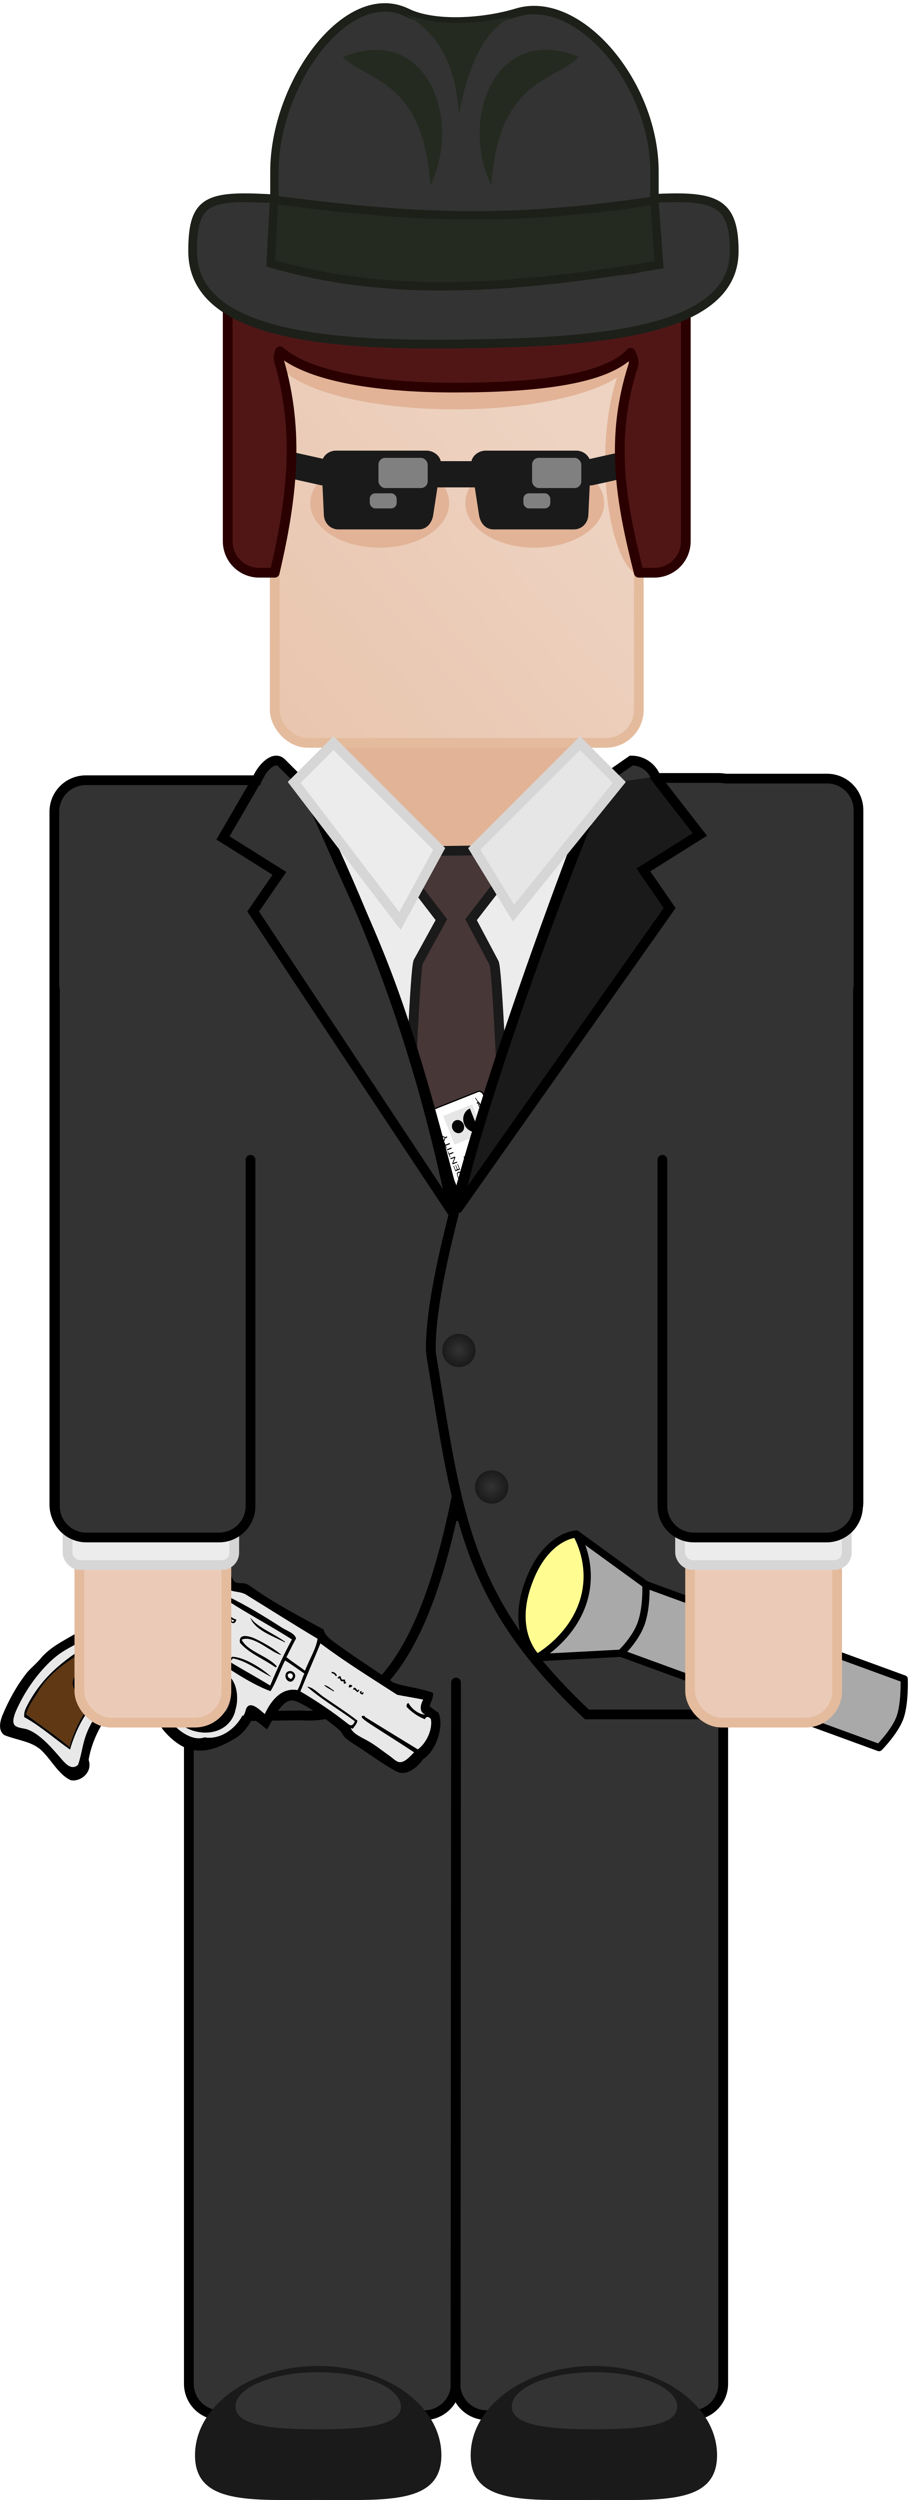 <?xml version="1.0" encoding="UTF-8" standalone="no"?>
<svg
   viewBox="0 0 412.83 1135.156"
   version="1.1"
   id="svg96"
   sodipodi:docname="clean-Clinton.svg"
   inkscape:version="1.3.2 (091e20ef0f, 2023-11-25, custom)"
   width="412.83"
   height="1135.156"
   xmlns:inkscape="http://www.inkscape.org/namespaces/inkscape"
   xmlns:sodipodi="http://sodipodi.sourceforge.net/DTD/sodipodi-0.dtd"
   xmlns:xlink="http://www.w3.org/1999/xlink"
   xmlns="http://www.w3.org/2000/svg"
   xmlns:svg="http://www.w3.org/2000/svg">
  <sodipodi:namedview
     id="namedview96"
     pagecolor="#ffffff"
     bordercolor="#000000"
     borderopacity="0.25"
     inkscape:showpageshadow="2"
     inkscape:pageopacity="0.0"
     inkscape:pagecheckerboard="0"
     inkscape:deskcolor="#d1d1d1"
     inkscape:zoom="0.369917"
     inkscape:cx="83.802583"
     inkscape:cy="144.62704"
     inkscape:window-width="1920"
     inkscape:window-height="974"
     inkscape:window-x="0"
     inkscape:window-y="41"
     inkscape:window-maximized="1"
     inkscape:current-layer="svg96" />
  <defs
     id="defs20">
    <radialGradient
       gradientUnits="userSpaceOnUse"
       fy="1524.505"
       fx="-873.571"
       r="31.214"
       cy="1524.505"
       cx="-873.571"
       id="prefix__j"
       xlink:href="#prefix__a"
       gradientTransform="matrix(0,0.501,-0.501,0,886.753,1145.942)" />
    <radialGradient
       gradientUnits="userSpaceOnUse"
       fy="1524.505"
       fx="-873.571"
       r="31.214"
       cy="1524.505"
       cx="-873.571"
       id="prefix__k"
       xlink:href="#prefix__a"
       gradientTransform="matrix(0,0.501,-0.501,0,845.94,1141.646)" />
    <radialGradient
       gradientUnits="userSpaceOnUse"
       fy="1524.505"
       fx="-873.571"
       r="25.5"
       cy="1524.505"
       cx="-873.571"
       id="prefix__l"
       xlink:href="#prefix__a"
       gradientTransform="matrix(0,0.501,-0.501,0,805.125,1142.362)" />
    <radialGradient
       gradientUnits="userSpaceOnUse"
       fy="1524.505"
       fx="-873.571"
       r="25.5"
       cy="1524.505"
       cx="-873.571"
       id="prefix__m"
       xlink:href="#prefix__a"
       gradientTransform="matrix(0,0.501,-0.501,0,777.915,1123.744)" />
    <radialGradient
       gradientUnits="userSpaceOnUse"
       gradientTransform="matrix(0,0.501,-1.997,0,3117.748,1108.081)"
       fy="1524.505"
       fx="-873.571"
       r="5.567"
       cy="1524.505"
       cx="-873.571"
       id="prefix__n"
       xlink:href="#prefix__a" />
    <radialGradient
       gradientUnits="userSpaceOnUse"
       gradientTransform="matrix(0,0.501,-1.926,0,3039.534,1107.693)"
       fy="1524.505"
       fx="-873.571"
       r="5.862"
       cy="1524.505"
       cx="-873.571"
       id="prefix__o"
       xlink:href="#prefix__a" />
    <radialGradient
       gradientUnits="userSpaceOnUse"
       gradientTransform="matrix(0,0.501,-1.41,0,2280.698,1107.732)"
       fy="1524.505"
       fx="-873.571"
       r="8.075"
       cy="1524.505"
       cx="-873.571"
       id="prefix__p"
       xlink:href="#prefix__a" />
    <radialGradient
       gradientUnits="userSpaceOnUse"
       gradientTransform="matrix(0,0.501,-2.021,0,3237.691,1105.677)"
       fy="1524.505"
       fx="-873.571"
       r="4.981"
       cy="1524.505"
       cx="-873.571"
       id="prefix__s"
       xlink:href="#prefix__a" />
    <radialGradient
       gradientUnits="userSpaceOnUse"
       gradientTransform="matrix(0,0.501,-2.361,0,3799.051,1103.948)"
       fy="1524.505"
       fx="-873.571"
       r="4.287"
       cy="1524.505"
       cx="-873.571"
       id="prefix__t"
       xlink:href="#prefix__a" />
    <radialGradient
       gradientUnits="userSpaceOnUse"
       gradientTransform="matrix(0,0.501,-2.007,0,3281.034,1103.695)"
       fy="1524.505"
       fx="-873.571"
       r="4.792"
       cy="1524.505"
       cx="-873.571"
       id="prefix__u"
       xlink:href="#prefix__a" />
    <radialGradient
       gradientUnits="userSpaceOnUse"
       gradientTransform="matrix(0,0.501,-1.565,0,2629.125,1102.307)"
       fy="1524.505"
       fx="-873.571"
       r="6.307"
       cy="1524.505"
       cx="-873.571"
       id="prefix__v"
       xlink:href="#prefix__a" />
    <radialGradient
       gradientUnits="userSpaceOnUse"
       gradientTransform="matrix(0,0.501,-0.809,0,1378.782,1153.731)"
       fy="1469.05"
       fx="-1021.264"
       r="15.652"
       cy="1469.05"
       cx="-1021.264"
       id="prefix__w"
       xlink:href="#prefix__a" />
    <radialGradient
       gradientUnits="userSpaceOnUse"
       gradientTransform="matrix(0,0.501,-1.319,0,2183.53,1152.718)"
       fy="1469.05"
       fx="-1021.264"
       r="9.591"
       cy="1469.05"
       cx="-1021.264"
       id="prefix__x"
       xlink:href="#prefix__a" />
    <radialGradient
       gradientUnits="userSpaceOnUse"
       gradientTransform="matrix(0.501,0,0,35.587,1155.25,-43898.537)"
       fy="1225.097"
       fx="-1012.358"
       r="3.28"
       cy="1225.097"
       cx="-1012.358"
       id="prefix__y"
       xlink:href="#prefix__b" />
    <radialGradient
       gradientUnits="userSpaceOnUse"
       gradientTransform="matrix(0.501,0,0,0.1,1155.25,-419.38)"
       fy="1235.21"
       fx="-985.3"
       r="15.032"
       cy="1235.21"
       cx="-985.3"
       id="prefix__z"
       xlink:href="#prefix__b" />
    <radialGradient
       gradientUnits="userSpaceOnUse"
       gradientTransform="matrix(0.501,0,0,42.409,1155.25,-58303.041)"
       fy="1369.407"
       fx="-996.572"
       r="3.76"
       cy="1369.407"
       cx="-996.572"
       id="prefix__A"
       xlink:href="#prefix__b" />
    <radialGradient
       gradientUnits="userSpaceOnUse"
       gradientTransform="matrix(0.501,0,0,47.764,1204.574,-68105.008)"
       fy="1423.036"
       fx="-1039.871"
       r="2.6"
       cy="1423.036"
       cx="-1039.871"
       id="prefix__B"
       xlink:href="#prefix__b" />
    <radialGradient
       gradientUnits="userSpaceOnUse"
       gradientTransform="matrix(0.501,0,0,0.1,1180.824,-175.077)"
       fy="1235.21"
       fx="-985.3"
       r="15.032"
       cy="1235.21"
       cx="-985.3"
       id="prefix__C"
       xlink:href="#prefix__b" />
    <radialGradient
       gradientUnits="userSpaceOnUse"
       fy="3250.454"
       fx="1616.244"
       r="18.183"
       cy="3250.454"
       cx="1616.244"
       id="prefix__D"
       xlink:href="#prefix__c"
       gradientTransform="matrix(0.416,0,0,0.416,-464.031,-739.175)" />
    <radialGradient
       gradientUnits="userSpaceOnUse"
       fy="3250.454"
       fx="1616.244"
       r="18.183"
       cy="3250.454"
       cx="1616.244"
       id="prefix__E"
       xlink:href="#prefix__c"
       gradientTransform="matrix(0.416,0,0,0.416,-449.127,-677.175)" />
    <linearGradient
       gradientUnits="userSpaceOnUse"
       y2="235.204"
       y1="636.633"
       x2="1799.137"
       x1="1338.027"
       id="prefix__g"
       xlink:href="#prefix__d"
       gradientTransform="matrix(0.295,0,0,0.295,-266.803,135.519)" />
    <linearGradient
       id="prefix__d">
      <stop
         style="stop-color:#e9c6af;stop-opacity:1"
         offset="0"
         id="stop1" />
      <stop
         style="stop-color:#ebccb8;stop-opacity:1"
         offset=".5"
         id="stop2" />
      <stop
         style="stop-color:#eed3c2;stop-opacity:1"
         offset="1"
         id="stop3" />
    </linearGradient>
    <linearGradient
       gradientUnits="userSpaceOnUse"
       y2="-82.041"
       y1="245.248"
       x2="1924.761"
       x1="1348.14"
       id="prefix__h"
       xlink:href="#prefix__e"
       gradientTransform="matrix(0.295,0,0,0.295,-118.52,45.202)" />
    <linearGradient
       id="prefix__e">
      <stop
         style="stop-color:#a8a18a;stop-opacity:1"
         offset="0"
         id="stop4" />
      <stop
         style="stop-color:#c9c0a2;stop-opacity:1"
         offset="1"
         id="stop5" />
    </linearGradient>
    <linearGradient
       id="prefix__a">
      <stop
         style="stop-color:#fd5;stop-opacity:1"
         offset="0"
         id="stop6" />
      <stop
         style="stop-color:#fd5;stop-opacity:0"
         offset="1"
         id="stop7" />
    </linearGradient>
    <linearGradient
       gradientUnits="userSpaceOnUse"
       gradientTransform="matrix(0,0.501,-0.501,0,914.679,1155.25)"
       y2="928.323"
       y1="971.507"
       x2="-1280.161"
       x1="-1291.272"
       id="prefix__r"
       xlink:href="#prefix__f" />
    <linearGradient
       id="prefix__f">
      <stop
         style="stop-color:#8a6f00;stop-opacity:1"
         offset="0"
         id="stop8" />
      <stop
         style="stop-color:#d4aa00;stop-opacity:1"
         offset=".18"
         id="stop9" />
      <stop
         style="stop-color:#ab8900;stop-opacity:1"
         offset=".262"
         id="stop10" />
      <stop
         style="stop-color:#bb9600;stop-opacity:1"
         offset=".373"
         id="stop11" />
      <stop
         style="stop-color:#ffe682;stop-opacity:1"
         offset=".564"
         id="stop12" />
      <stop
         style="stop-color:#b39000;stop-opacity:1"
         offset=".728"
         id="stop13" />
      <stop
         style="stop-color:#ffce05;stop-opacity:1"
         offset=".853"
         id="stop14" />
      <stop
         style="stop-color:#a58500;stop-opacity:1"
         offset="1"
         id="stop15" />
    </linearGradient>
    <linearGradient
       id="prefix__b">
      <stop
         style="stop-color:#fd5;stop-opacity:1"
         offset="0"
         id="stop16" />
      <stop
         style="stop-color:#fd5;stop-opacity:0"
         offset="1"
         id="stop17" />
    </linearGradient>
    <linearGradient
       id="prefix__c">
      <stop
         style="stop-color:#333;stop-opacity:1"
         offset="0"
         id="stop18" />
      <stop
         style="stop-color:#333;stop-opacity:0"
         offset="1"
         id="stop19" />
    </linearGradient>
    <filter
       color-interpolation-filters="sRGB"
       y="-0.043"
       x="-0.145"
       height="1.088"
       width="1.285"
       id="prefix__i">
      <feGaussianBlur
         stdDeviation="5.194"
         id="feGaussianBlur19" />
    </filter>
    <filter
       color-interpolation-filters="sRGB"
       id="prefix__q"
       x="-0.065"
       y="-0.023"
       width="1.128"
       height="1.046">
      <feGaussianBlur
         stdDeviation="5.883"
         id="feGaussianBlur20" />
    </filter>
    <filter
       inkscape:collect="always"
       id="filter3871"
       color-interpolation-filters="sRGB"
       x="-0.066"
       y="-0.067"
       width="1.132"
       height="1.134">
      <feGaussianBlur
         inkscape:collect="always"
         stdDeviation="3.804"
         id="feGaussianBlur3873" />
    </filter>
    <filter
       inkscape:collect="always"
       id="filter3911"
       x="-0.089"
       width="1.178"
       y="-0.133"
       height="1.266"
       color-interpolation-filters="sRGB">
      <feGaussianBlur
         inkscape:collect="always"
         stdDeviation="5.62"
         id="feGaussianBlur3913" />
    </filter>
  </defs>
  <rect
     style="fill:#e2b397;fill-opacity:1;fill-rule:evenodd;stroke:none;stroke-width:0.295"
     ry="14.308"
     y="305.358"
     x="151.993"
     height="87.038"
     width="110.884"
     id="rect20" />
  <rect
     style="fill:url(#prefix__g);fill-opacity:1;fill-rule:evenodd;stroke:#e4bb9d;stroke-width:4.426;stroke-miterlimit:4;stroke-dasharray:none;stroke-opacity:1"
     ry="14.96"
     y="146.755"
     x="124.754"
     height="190.529"
     width="165.362"
     id="rect21" />
  <path
     style="fill:#e2b397;fill-opacity:1;fill-rule:evenodd;stroke:none;stroke-width:0.391"
     d="m 203.98,228.453 c 0,11.174 -14.113,20.232 -31.522,20.232 -17.409,0 -31.522,-9.058 -31.522,-20.233 0,-11.174 14.113,-20.232 31.522,-20.232 17.409,0 31.522,9.058 31.522,20.232 z"
     id="path21" />
  <path
     style="fill:#ececec;fill-opacity:1;fill-rule:evenodd;stroke:none;stroke-width:0.295"
     d="M 116.911,353.805 H 39.296 c -7.926,0 -14.311,6.385 -14.311,14.311 V 682.69 c 0,7.926 6.39,14.604 14.311,14.311 h 32.311 v 67.702 c 0,7.926 7.712,14.311 17.29,14.311 H 148.116 l 59.228,-52.64 59.228,52.64 h 59.219 c 6.704,0 12.482,-3.132 15.353,-7.728 0.077,-0.123 0.158,-0.243 0.23,-0.369 1.202,-1.952 1.881,-4.162 1.881,-6.51 v -67.536 h 32.311 c 7.926,0 14.311,-6.385 14.311,-14.311 V 368.411 c 0,-7.926 -6.385,-14.311 -14.311,-14.311 h -46.06 c -1.142,-0.195 -2.327,-0.295 -3.541,-0.295 h -28.014 c -80.501,-0.263 -46.156,25.686 -58.324,37.392 h -66.181 c -10.309,-4.849 4.133,-35.814 -56.536,-37.392 z"
     id="path22" />
  <path
     style="fill:#e2b397;fill-opacity:1;fill-rule:evenodd;stroke:none;stroke-width:0.391"
     d="m 274.377,228.453 c 0,11.174 -14.113,20.232 -31.522,20.232 -17.409,0 -31.522,-9.058 -31.522,-20.233 0,-11.174 14.113,-20.232 31.522,-20.232 17.409,0 31.522,9.058 31.522,20.232 z"
     id="path23" />
  <path
     style="fill:#e2b397;fill-opacity:1;fill-rule:evenodd;stroke:none;stroke-width:0.479"
     d="m 292.849,156.251 c 9.939,0 17.997,23.738 17.997,53.02 0,29.283 -8.057,53.02 -17.997,53.02 -9.939,0 -17.997,-23.738 -17.997,-53.02 0,-29.282 8.057,-53.02 17.997,-53.02 z"
     id="path24" />
  <path
     style="fill:#1a1a1a;fill-opacity:1;fill-rule:evenodd;stroke:none;stroke-width:0.295"
     d="m 111.678,200.732 a 5.948,5.948 0 0 0 -5.615,4.666 c -0.717,3.224 1.303,6.393 4.527,7.109 l 34.921,7.764 a 5.94,5.94 0 0 0 0.95,0.129 l 0.627,13.417 c 0.169,3.629 2.923,6.556 6.556,6.556 h 36.544 c 3.633,0 6.005,-2.966 6.556,-6.556 l 1.918,-12.513 h 16.967 l 1.918,12.513 c 0.551,3.591 2.923,6.556 6.556,6.556 h 36.544 c 3.633,0 6.388,-2.927 6.557,-6.556 l 0.627,-13.408 a 6.046,6.046 0 0 0 1.54,-0.138 l 34.911,-7.764 c 3.224,-0.716 5.244,-3.886 4.528,-7.11 -0.716,-3.224 -3.886,-5.244 -7.11,-4.527 l -33.971,7.552 c -1.018,-2.254 -3.379,-3.818 -6.031,-3.818 h -41.072 c -3.008,0 -5.905,2.038 -6.501,4.777 h -13.961 c -0.596,-2.738 -3.493,-4.777 -6.501,-4.777 h -41.071 c -2.604,0 -4.928,1.509 -5.975,3.698 l -33.446,-7.432 a 5.972,5.972 0 0 0 -1.494,-0.138 z"
     id="path25" />
  <path
     style="fill:#e2b397;fill-opacity:1;fill-rule:evenodd;stroke:none;stroke-width:0.708"
     d="m 288.286,160.291 c 0,14.13 -36.572,25.584 -81.685,25.584 -45.114,0 -81.685,-11.455 -81.685,-25.585 0,-14.13 36.571,-25.584 81.685,-25.584 45.113,0 81.685,11.455 81.685,25.584 z"
     id="path26" />
  <path
     style="fill:#501616;fill-opacity:1;fill-rule:evenodd;stroke:#2b0000;stroke-width:4.426;stroke-linejoin:round;stroke-miterlimit:4;stroke-dasharray:none;stroke-opacity:1"
     d="m 117.714,92.53 c -7.926,0 -14.302,6.385 -14.302,14.311 v 138.9 c 0,7.926 6.376,14.311 14.302,14.311 h 7.045 c 7.692,-32.997 11.603,-63.609 1.859,-96.606 -0.388,-1.315 0.197,-2.693 0.554,-3.947 12.542,11.044 42.187,16.491 79.076,16.491 38.784,0 69.107,-3.885 80.207,-15.831 0.746,1.737 1.771,3.751 1.153,5.671 -10.629,32.997 -5.884,61.224 2.508,94.221 h 7.045 c 7.926,0 14.302,-6.385 14.302,-14.311 V 106.841 c 0,-7.926 -6.376,-14.311 -14.303,-14.311 z"
     id="path27" />
  <path
     style="fill:#333333;fill-opacity:1;fill-rule:evenodd;stroke:#000000;stroke-width:4.426;stroke-linecap:round;stroke-linejoin:round;stroke-miterlimit:4;stroke-dasharray:none;stroke-opacity:1"
     d="m 100.073,688.379 c -7.927,0 -14.311,6.376 -14.311,14.302 v 379.63 c 0,7.926 6.385,14.311 14.311,14.311 h 92.572 c 7.926,0 14.397,-6.386 14.302,-14.311 l 0.161,-318.359 -0.26,318.359 c -0.105,7.926 6.385,14.311 14.311,14.311 h 92.994 c 7.926,0 14.302,-6.385 14.302,-14.311 V 723.9 c 0,-0.289 -0.011,-0.574 -0.028,-0.858 v -20.361 c 0,-7.927 -6.376,-14.303 -14.302,-14.303 z"
     id="path28" />
  <path
     style="fill:#1a1a1a;fill-opacity:1;fill-rule:evenodd;stroke:none;stroke-width:0.295"
     d="m 200.46,1114.8 c 0,22.389 -25.049,20.305 -55.948,20.305 -30.9,0 -55.948,2.084 -55.948,-20.305 0,-22.389 25.049,-40.538 55.948,-40.538 30.899,0 55.948,18.149 55.948,40.538 z m 125.198,0 c 0,22.389 -25.049,20.305 -55.948,20.305 -30.9,0 -55.948,2.084 -55.948,-20.305 0,-22.389 25.049,-40.538 55.948,-40.538 30.899,0 55.948,18.149 55.948,40.538 z"
     id="path29" />
  <path
     style="fill:#333333;fill-opacity:1;fill-rule:evenodd;stroke:none;stroke-width:0.295"
     d="m 182.068,1092.726 c 0,8.643 -16.815,10.284 -37.557,10.284 -20.743,0 -37.558,-1.641 -37.558,-10.284 0,-8.643 16.815,-15.649 37.558,-15.649 20.742,0 37.557,7.006 37.557,15.649 z"
     id="path30" />
  <path
     style="fill:#333333;fill-opacity:1;fill-rule:evenodd;stroke:none;stroke-width:0.295"
     d="m 307.559,1092.726 c 0,8.643 -16.815,10.284 -37.557,10.284 -20.742,0 -37.558,-1.641 -37.558,-10.284 0,-8.643 16.815,-15.649 37.558,-15.649 20.742,0 37.558,7.006 37.558,15.649 z"
     id="path31" />
  <rect
     style="fill:#808080;fill-opacity:1;fill-rule:evenodd;stroke:none;stroke-width:0.295"
     ry="3.062"
     y="207.888"
     x="171.883"
     height="13.711"
     width="22.356"
     id="rect31" />
  <rect
     style="fill:#808080;fill-opacity:1;fill-rule:evenodd;stroke:none;stroke-width:0.295"
     ry="2.481"
     y="223.987"
     x="167.935"
     height="6.856"
     width="12.221"
     id="rect32" />
  <rect
     style="fill:#808080;fill-opacity:1;fill-rule:evenodd;stroke:none;stroke-width:0.295"
     ry="3.062"
     y="207.888"
     x="241.648"
     height="13.711"
     width="22.356"
     id="rect33" />
  <rect
     style="fill:#808080;fill-opacity:1;fill-rule:evenodd;stroke:none;stroke-width:0.295"
     ry="2.481"
     y="223.987"
     x="237.7"
     height="6.856"
     width="12.221"
     id="rect34" />
  <path
     style="fill:#483737;fill-opacity:1;fill-rule:evenodd;stroke:#1a1a1a;stroke-width:4.426;stroke-miterlimit:4;stroke-dasharray:none;stroke-opacity:1"
     d="m 229.081,385.987 -43.248,0.535 c -3.324,3.324 -2.863,8.269 0,11.997 l 14.625,19.042 -10.452,19.033 c -2.863,3.728 -10.478,236.733 -7.154,240.056 l 24.605,9.255 24.605,-8.72 c 3.324,-3.324 -4.873,-236.34 -7.75,-240.057 l -10.381,-19.567 15.15,-19.577 c 2.878,-3.717 3.324,-8.673 0,-11.997 z"
     id="path34" />
  <g
     transform="matrix(-0.033,-0.083,0.083,-0.033,197.011,565.674)"
     id="layer1">
    <g
       transform="translate(-236,10)"
       id="g3656">
      <g
         transform="matrix(0.951,0,0,1.075,8.69,26.64)"
         id="g40798">
        <path
           id="path72155"
           style="fill:#ffffff;fill-opacity:1;stroke:#000000;stroke-width:6.54;stroke-opacity:1"
           d="m 389.926,167.635 h 500.564 c 15.407,0 27.809,8.368 27.809,18.763 v 243.915 c 0,10.395 -12.403,18.763 -27.809,18.763 H 389.926 c -15.407,0 -27.809,-8.368 -27.809,-18.763 V 186.398 c 0,-10.395 12.403,-18.763 27.809,-18.763 z" />
        <g
           id="g72190"
           transform="matrix(3.114,0,0,2.477,195.358,-1210.597)">
          <rect
             id="rect72167"
             style="fill:#e6e6e6"
             height="59.657"
             width="53.033"
             y="583.35"
             x="162.33" />
          <g
             id="g72186"
             style="fill:#000000;fill-opacity:1"
             transform="matrix(0.771,0,0,0.771,-91.663,119.33)">
            <circle
               id="path72178"
               style="fill:#000000;fill-opacity:1"
               transform="translate(-233.65,273.12)"
               cx="597.505"
               cy="353.034"
               r="14.849" />
            <path
               id="path72184"
               style="fill:#000000;fill-opacity:1"
               d="m 612.354,353.034 a 14.849,14.849 0 0 1 -7.425,12.86 14.849,14.849 0 0 1 -14.849,0 14.849,14.849 0 0 1 -7.425,-12.86"
               transform="matrix(-1.845,0,0,-1.845,1466.5,1321.4)" />
          </g>
        </g>
        <rect
           id="rect72161"
           style="fill:#000000;fill-opacity:1"
           transform="scale(-1)"
           height="14.581"
           width="120.054"
           y="-302.63"
           x="-512.18" />
        <rect
           id="rect72163"
           style="fill:#000000;fill-opacity:1"
           transform="scale(-1)"
           height="14.581"
           width="216.717"
           y="-338.442"
           x="-608.853" />
        <rect
           id="rect72165"
           style="fill:#000000;fill-opacity:1"
           transform="scale(-1)"
           height="14.581"
           width="230.528"
           y="-266.847"
           x="-622.639" />
        <rect
           id="rect72202"
           style="fill:#000000;fill-opacity:1"
           transform="scale(-1)"
           height="14.581"
           width="225.923"
           y="-374.225"
           x="-618.056" />
        <rect
           id="rect72214"
           style="fill:none;stroke:#e6e6e6;stroke-width:1.635;stroke-linecap:square;stroke-linejoin:bevel"
           height="32.951"
           width="220.948"
           y="391.431"
           x="673.234" />
        <g
           id="g72238"
           transform="matrix(3.666,0,0,2.916,101.653,-1503.978)"
           style="stroke:#000000;stroke-opacity:1">
          <path
             id="path72222"
             style="fill:none;stroke:#000000;stroke-linecap:square;stroke-linejoin:bevel;stroke-opacity:1"
             d="m 161.65,654.28 c 0.338,0.959 0.538,1.954 0.699,2.956 0.07,0.557 0.146,1.113 0.202,1.671 0.008,0.085 0.014,0.169 0.02,0.254 0.002,0.034 0.027,0.077 0.003,0.101 -0.027,0.028 -0.077,0.008 -0.116,0.012 -0.102,-0.488 -0.179,-0.98 -0.276,-1.469 -0.114,-0.583 -0.181,-1.177 -0.181,-1.771 0.008,-0.424 0.068,-0.85 0.21,-1.251 0.114,-0.274 0.339,-0.423 0.626,-0.482 0.306,-0.013 0.611,-0.055 0.916,-0.065 0.437,0.083 0.734,0.485 0.973,0.83 0.289,0.413 0.415,0.889 0.534,1.369 0.086,0.216 -0.017,0.68 -0.266,0.277 -0.244,-0.535 -0.253,-1.133 -0.193,-1.707 0.056,-0.509 0.24,-0.996 0.593,-1.376 0.065,-0.07 0.142,-0.128 0.212,-0.192 0.412,-0.29 0.891,-0.537 1.411,-0.488 0.098,0.009 0.194,0.036 0.291,0.054 0.606,0.197 1.041,0.635 1.387,1.152 0.21,0.365 0.372,0.762 0.41,1.184 -0.013,0.085 -0.04,0.139 -0.159,0.119 -0.037,-0.006 -0.059,-0.196 -0.062,-0.217 -0.043,-0.231 -0.031,-0.442 0.061,-0.657 0.126,-0.245 0.319,-0.369 0.559,-0.49 0.226,-0.095 0.464,-0.159 0.705,-0.206 0.332,-0.076 0.539,0.128 0.726,0.37 0.212,0.313 0.293,0.686 0.449,1.024 0.138,0.254 0.365,0.309 0.635,0.311 0.495,-0.036 0.904,-0.302 1.273,-0.612 0.366,-0.301 0.543,-0.722 0.755,-1.129 0.038,-0.057 0.076,-0.143 0.175,-0.119 0.029,0.007 0.021,0.057 0.025,0.087 0.034,0.201 0.023,0.416 0.026,0.619 0.017,0.66 -0.006,1.319 -0.064,1.977 -0.048,0.482 -0.098,1.012 -0.391,1.42 -0.044,0.061 -0.1,0.113 -0.15,0.169 -0.403,0.329 -0.899,0.487 -1.401,0.588 -0.503,0.084 -1.013,0.012 -1.519,0.016 -0.33,0.003 -0.657,0.057 -0.981,0.115 l 0.086,-0.065 c 0.324,-0.056 0.65,-0.11 0.98,-0.112 0.506,-0.003 1.016,0.068 1.518,-0.018 0.43,-0.087 0.871,-0.204 1.219,-0.483 0.05,-0.056 0.107,-0.107 0.151,-0.167 0.296,-0.405 0.347,-0.936 0.396,-1.417 0.058,-0.657 0.08,-1.315 0.062,-1.975 -0.004,-0.203 0.002,-0.413 -0.029,-0.615 -0.002,-0.014 -0.079,-0.235 0.042,-0.134 0.022,0.018 -0.032,0.046 -0.048,0.069 -0.216,0.406 -0.389,0.832 -0.757,1.134 -0.416,0.353 -0.901,0.663 -1.457,0.715 -0.275,-0.004 -0.503,-0.063 -0.642,-0.321 -0.155,-0.338 -0.235,-0.71 -0.447,-1.022 -0.188,-0.241 -0.392,-0.437 -0.72,-0.36 -0.24,0.048 -0.478,0.112 -0.703,0.209 -0.155,0.079 -0.28,0.202 -0.376,0.377 -0.094,0.213 -0.106,0.422 -0.063,0.651 0.011,0.059 0.016,0.105 0.036,0.161 0.006,0.017 0.03,0.032 0.023,0.049 -0.013,0.031 -0.05,0.045 -0.071,0.07 -0.019,0.023 0.167,-0.117 0.041,-0.081 -0.033,-0.421 -0.197,-0.816 -0.404,-1.181 -0.344,-0.515 -0.778,-0.951 -1.383,-1.145 -0.097,-0.017 -0.192,-0.043 -0.29,-0.052 -0.444,-0.039 -0.874,0.134 -1.229,0.387 -0.071,0.064 -0.148,0.121 -0.213,0.19 -0.354,0.377 -0.539,0.864 -0.597,1.371 -0.06,0.571 -0.052,1.167 0.194,1.698 0.022,0.034 0.039,0.072 0.065,0.102 0.014,0.016 0.05,0.015 0.053,0.036 0.003,0.019 -0.035,0.058 -0.043,0.04 -0.01,-0.024 0.024,-0.048 0.028,-0.074 0.015,-0.095 -0.009,-0.182 -0.025,-0.276 -0.117,-0.479 -0.242,-0.956 -0.53,-1.367 -0.238,-0.342 -0.534,-0.742 -0.97,-0.82 -0.305,0.011 -0.61,0.05 -0.916,0.066 -0.039,0.009 -0.077,0.022 -0.117,0.025 -0.005,4.6e-4 -8.7e-4,-0.017 -0.006,-0.015 -0.158,0.063 -0.253,0.214 -0.32,0.36 -0.145,0.399 -0.204,0.825 -0.214,1.249 -0.002,0.594 0.066,1.187 0.18,1.769 0.097,0.488 0.173,0.979 0.279,1.464 -0.025,0.031 -0.037,0.097 -0.076,0.092 -0.034,-0.005 0.001,-0.068 -2.1e-4,-0.102 -0.004,-0.085 -0.009,-0.17 -0.016,-0.255 -0.051,-0.559 -0.126,-1.117 -0.197,-1.674 -0.162,-1 -0.362,-1.995 -0.71,-2.949 l 0.096,-0.052 z" />
          <path
             id="path72224"
             style="fill:none;stroke:#000000;stroke-linecap:square;stroke-linejoin:bevel;stroke-opacity:1"
             d="m 177.56,654.34 c -0.228,0.281 -0.416,0.593 -0.578,0.916 -0.154,0.368 -0.228,0.784 -0.022,1.143 0.219,0.241 0.573,0.211 0.872,0.202 0.569,10e-4 1.109,-0.096 1.638,-0.302 0.417,-0.177 0.777,-0.462 1.142,-0.724 0.379,-0.293 0.774,-0.558 1.207,-0.765 0.324,-0.141 0.661,-0.189 1.009,-0.134 0.153,0.046 0.442,0.18 0.522,0.328 -0.082,0.112 -0.546,0.031 -0.67,0.025 -0.707,-0.063 -1.379,0.145 -2.04,0.368 -0.422,0.185 -0.924,0.384 -1.199,0.783 -0.03,0.044 -0.044,0.096 -0.067,0.145 0.002,0.044 -0.009,0.09 0.005,0.132 0.082,0.231 0.477,0.324 0.681,0.344 0.097,0.01 0.195,10e-4 0.293,0.002 1,-0.023 1.58,-0.458 2.336,-1.059 0.872,-0.723 1.608,-1.602 2.181,-2.579 0.098,-0.167 0.181,-0.342 0.272,-0.513 0.187,-0.487 0.497,-0.983 0.522,-1.52 0.031,-0.009 0.066,-0.046 0.093,-0.028 0.023,0.016 -0.008,0.057 -0.011,0.085 -0.025,0.235 -0.06,0.468 -0.1,0.701 -0.073,0.475 -0.16,0.955 -0.111,1.437 0.123,0.434 0.535,0.577 0.929,0.688 0.754,0.121 1.524,-0.035 2.268,-0.166 0.519,-0.109 1.005,-0.319 1.371,-0.709 0.225,-0.333 -0.051,-0.277 -0.277,-0.21 -0.518,0.203 -0.957,0.549 -1.373,0.91 -0.47,0.502 -0.605,0.877 -0.447,1.544 0.117,0.332 0.276,0.692 0.59,0.886 0.056,0.035 0.119,0.057 0.178,0.085 0.626,0.211 1.252,-0.038 1.844,-0.243 0.583,-0.172 1.094,-0.522 1.664,-0.723 0.33,-0.065 0.207,0.217 0.176,0.425 -0.044,0.322 -0.113,0.663 0.068,0.953 0.265,0.174 0.572,-0.042 0.801,-0.186 0.352,-0.227 0.66,-0.506 1.039,-0.686 0.243,-0.009 0.354,0.275 0.451,0.459 0.141,0.304 0.302,0.462 0.635,0.519 0.327,-0.003 0.651,-0.138 0.918,-0.322 0.382,-0.281 0.668,-0.657 0.934,-1.044 0.257,-0.408 0.33,-0.878 0.376,-1.348 -0.001,-0.065 0.08,-0.718 0.272,-0.343 0.132,0.434 0.147,0.897 0.144,1.348 -0.024,0.59 -0.079,1.177 0.027,1.762 0.124,0.321 0.263,0.573 0.634,0.593 0.506,-0.089 0.968,-0.366 1.401,-0.633 0.39,-0.185 0.884,-0.67 1.307,-0.737 0.192,0.025 0.283,0.204 0.418,0.32 0.166,0.116 0.37,0.044 0.519,-0.07 0.269,-0.186 0.466,-0.453 0.723,-0.652 0.275,-0.171 0.303,-0.141 0.457,0.096 0.168,0.264 0.362,0.496 0.613,0.683 0.48,0.283 0.998,0.134 1.487,-0.043 0.624,-0.218 1.026,-0.63 1.445,-1.121 0.121,-0.053 0.307,-0.546 0.415,-0.59 0.042,-0.017 0.087,-0.025 0.13,-0.038 0.116,0.195 0.156,0.426 0.226,0.64 0.118,0.423 0.365,0.787 0.594,1.156 0.14,0.262 0.366,0.558 0.298,0.871 -0.226,0.3 -0.742,0.377 -1.085,0.475 -1.455,0.436 -2.941,0.745 -4.425,1.06 -1.077,0.23 -2.158,0.446 -3.241,0.645 -0.316,0.058 -0.963,0.207 -1.319,0.198 0.048,-0.036 0.09,-0.082 0.144,-0.108 0.721,-0.337 1.524,-0.516 2.286,-0.726 1.448,-0.399 0.712,-0.202 2.213,-0.593 2.424,-0.711 4.876,-1.315 7.335,-1.892 1.469,-0.359 2.957,-0.674 4.394,-1.153 0.052,-0.017 0.105,-0.034 0.157,-0.052 l -0.085,0.066 c -0.052,0.017 -0.103,0.033 -0.155,0.05 -1.433,0.47 -2.915,0.783 -4.379,1.14 -2.46,0.577 -4.911,1.181 -7.336,1.893 -1.433,0.374 -0.832,0.211 -2.216,0.595 -1.247,0.346 -0.651,0.169 -1.739,0.514 -0.126,0.04 -0.254,0.072 -0.377,0.119 -0.055,0.021 -0.104,0.056 -0.157,0.083 0.355,0.015 0.988,-0.131 1.303,-0.189 1.083,-0.197 2.162,-0.412 3.238,-0.643 1.489,-0.318 2.98,-0.631 4.439,-1.071 0.244,-0.07 0.481,-0.148 0.722,-0.226 0.013,-0.004 0.029,0.005 0.042,-0.002 0.082,-0.042 0.091,-0.069 0.141,-0.136 0.077,-0.308 -0.155,-0.607 -0.291,-0.865 -0.23,-0.37 -0.476,-0.734 -0.596,-1.157 -0.07,-0.211 -0.11,-0.438 -0.224,-0.631 0.021,-0.021 0.045,-0.04 0.063,-0.064 0.009,-0.012 -0.025,0.015 -0.035,0.026 -0.02,0.023 -0.036,0.049 -0.053,0.075 -0.108,0.165 -0.2,0.341 -0.333,0.489 -0.1,0.118 -0.299,0.355 -0.404,0.459 -0.341,0.338 -0.773,0.594 -1.219,0.766 -0.493,0.177 -1.013,0.323 -1.496,0.036 -0.251,-0.189 -0.447,-0.421 -0.617,-0.685 -0.074,-0.114 -0.136,-0.225 -0.262,-0.191 -0.26,0.196 -0.455,0.466 -0.723,0.654 -0.211,0.128 -0.469,0.333 -0.712,0.166 -0.132,-0.115 -0.223,-0.292 -0.412,-0.312 -0.053,0.009 -0.11,0.004 -0.158,0.028 -0.336,0.175 -0.63,0.43 -0.966,0.607 -0.494,0.296 -1.008,0.636 -1.585,0.733 -0.375,-0.027 -0.515,-0.279 -0.64,-0.606 -0.105,-0.585 -0.05,-1.173 -0.027,-1.764 0.003,-0.449 -0.013,-0.91 -0.146,-1.341 -0.068,-0.131 -0.047,-0.031 0.025,-0.158 0.006,-0.011 -0.026,0.009 -0.033,0.02 -0.065,0.108 -0.037,0.266 -0.075,0.379 -0.046,0.472 -0.118,0.943 -0.374,1.353 -0.266,0.387 -0.551,0.764 -0.932,1.048 -0.338,0.207 -0.695,0.429 -1.105,0.422 -0.335,-0.061 -0.499,-0.221 -0.64,-0.527 -0.095,-0.179 -0.204,-0.462 -0.443,-0.445 -0.003,-0.004 -0.004,-0.016 -0.009,-0.013 -0.311,0.148 -0.538,0.441 -0.846,0.594 -0.226,0.135 -0.605,0.445 -0.903,0.337 -0.034,-0.012 -0.06,-0.039 -0.09,-0.059 -0.181,-0.293 -0.115,-0.635 -0.071,-0.96 0.029,-0.202 0.155,-0.473 -0.164,-0.406 -0.568,0.203 -1.078,0.549 -1.66,0.72 -0.595,0.205 -1.224,0.453 -1.853,0.238 -0.06,-0.029 -0.123,-0.052 -0.18,-0.087 -0.314,-0.196 -0.474,-0.558 -0.592,-0.892 -0.159,-0.671 -0.028,-1.049 0.443,-1.556 0.468,-0.408 0.973,-0.783 1.554,-1.015 0.241,-0.068 0.513,-0.103 0.291,0.235 -0.407,0.438 -0.977,0.681 -1.552,0.812 -0.745,0.131 -1.517,0.286 -2.272,0.164 -0.399,-0.113 -0.814,-0.259 -0.937,-0.698 -0.05,-0.482 0.038,-0.963 0.11,-1.439 0.033,-0.192 0.065,-0.385 0.087,-0.579 4.1e-4,-0.003 0.017,-0.203 0.019,-0.207 0.025,-0.034 0.07,-0.046 0.105,-0.069 -0.032,0.54 -0.339,1.038 -0.53,1.528 -0.091,0.171 -0.175,0.347 -0.273,0.514 -0.573,0.978 -1.309,1.858 -2.18,2.583 -0.782,0.624 -1.479,1.135 -2.51,1.156 -0.098,-10e-4 -0.197,0.007 -0.294,-0.003 -0.211,-0.021 -0.605,-0.118 -0.69,-0.355 -0.015,-0.043 -0.005,-0.091 -0.007,-0.137 0.022,-0.049 0.036,-0.103 0.067,-0.148 0.3,-0.443 0.913,-0.675 1.377,-0.887 0.663,-0.224 1.337,-0.43 2.046,-0.368 0.03,0.002 0.518,0.034 0.52,0.04 0.02,0.049 -0.098,0.062 -0.033,0.052 -0.074,-0.143 -0.368,-0.279 -0.515,-0.321 -0.347,-0.053 -0.682,-0.004 -1.004,0.138 -0.369,0.177 -0.702,0.409 -1.026,0.659 -0.422,0.303 -0.842,0.624 -1.323,0.828 -0.529,0.205 -1.071,0.3 -1.64,0.3 -0.304,0.009 -0.66,0.037 -0.88,-0.211 -0.206,-0.363 -0.135,-0.781 0.019,-1.154 0.16,-0.323 0.347,-0.635 0.574,-0.917 l 0.101,-0.043 z" />
          <path
             id="path72226"
             style="fill:none;stroke:#000000;stroke-linecap:square;stroke-linejoin:bevel;stroke-opacity:1"
             d="m 178.1,652.75 c 0.145,0.063 0.288,0.129 0.43,0.198 l -0.09,0.059 c -0.142,-0.069 -0.286,-0.135 -0.431,-0.197 l 0.092,-0.06 z" />
        </g>
        <g
           id="text72243"
           style="fill:#000000;fill-opacity:1"
           transform="matrix(4.486,0,0,2.383,222.642,-1288.173)">
          <path
             id="path3640"
             d="m 64.629,620.86 v 9.838 H 63.36 V 620.86 h 1.269"
             style="fill:#000000;fill-opacity:1" />
          <path
             id="path3642"
             d="m 66.955,630.7 v -9.838 h 3.792 c 1.251,1e-5 2.231,0.436 2.942,1.309 0.711,0.873 1.066,2.074 1.066,3.603 -9e-6,1.53 -0.36,2.735 -1.08,3.617 -0.711,0.873 -1.687,1.309 -2.929,1.309 H 66.955 m 1.255,-1.107 h 2.321 c 0.972,0 1.71,-0.324 2.213,-0.972 0.504,-0.648 0.756,-1.593 0.756,-2.834 -8e-6,-1.251 -0.252,-2.2 -0.756,-2.848 -0.504,-0.648 -1.242,-0.972 -2.213,-0.972 h -2.321 v 7.625"
             style="fill:#000000;fill-opacity:1" />
          <path
             id="path3644"
             d="m 77.976,626.22 v 3.374 h 5.803 v 1.107 h -7.058 v -9.838 h 6.815 v 1.107 H 77.976 v 3.144 h 5.358 V 626.22 H 77.976"
             style="fill:#000000;fill-opacity:1" />
          <path
             id="path3646"
             d="m 93.24,620.86 v 9.838 h -1.417 l -5.088,-7.976 v 7.976 H 85.547 V 620.86 h 1.363 l 5.142,8.043 V 620.86 H 93.24"
             style="fill:#000000;fill-opacity:1" />
          <path
             id="path3648"
             d="m 99.052,621.97 v 8.732 H 97.797 V 621.97 h -3.239 v -1.107 h 7.72 V 621.97 H 99.052"
             style="fill:#000000;fill-opacity:1" />
          <path
             id="path3650"
             d="m 104.75,620.86 v 9.838 h -1.269 V 620.86 h 1.269"
             style="fill:#000000;fill-opacity:1" />
          <path
             id="path3652"
             d="m 110.52,621.97 v 8.732 h -1.255 V 621.97 h -3.239 v -1.107 h 7.72 V 621.97 H 110.52"
             style="fill:#000000;fill-opacity:1" />
          <path
             id="path3654"
             d="m 119.08,626.84 v 3.86 h -1.255 V 626.84 l -3.792,-5.979 h 1.552 l 2.888,4.791 2.807,-4.791 h 1.498 L 119.08,626.84"
             style="fill:#000000;fill-opacity:1" />
        </g>
        <path
           id="path72247"
           style="fill:#e6e6e6;stroke:#e6e6e6;stroke-width:2;stroke-linecap:square;stroke-linejoin:bevel"
           d="m 102.982,658.191 -2.199,-0.537 -1.99,1.08 -1.636,-1.565 -2.263,-0.06 -0.634,-2.173 -1.93,-1.183 0.537,-2.199 -1.08,-1.99 1.565,-1.636 0.06,-2.263 2.173,-0.634 1.183,-1.93 2.199,0.537 1.99,-1.08 1.636,1.565 2.263,0.06 0.634,2.173 1.93,1.183 -0.537,2.199 1.08,1.99 -1.565,1.636 -0.06,2.263 -2.173,0.634 z"
           transform="matrix(3.666,0,0,2.916,94.302,-1488.443)" />
        <g
           transform="matrix(2.592,-2.062,2.592,2.062,222.642,-1288.173)"
           style="font-size:4px;line-height:125%;font-family:FreeSans;text-align:center;letter-spacing:0px;word-spacing:0px;text-anchor:middle;fill:#000000"
           id="text3562">
          <path
             d="m -370.363,457.238 q 0.096,0.082 0.152,0.191 0.057,0.109 0.057,0.291 0,0.205 -0.082,0.383 -0.08,0.178 -0.248,0.305 -0.164,0.123 -0.387,0.189 -0.221,0.065 -0.537,0.065 -0.361,0 -0.621,-0.057 -0.258,-0.057 -0.42,-0.127 v -0.639 h 0.076 q 0.168,0.102 0.4,0.176 0.234,0.074 0.428,0.074 0.113,0 0.246,-0.018 0.133,-0.019 0.225,-0.082 0.072,-0.049 0.115,-0.117 0.043,-0.07 0.043,-0.201 0,-0.127 -0.059,-0.195 -0.059,-0.07 -0.154,-0.1 -0.096,-0.031 -0.23,-0.033 -0.135,-0.004 -0.25,-0.004 h -0.16 v -0.52 h 0.166 q 0.152,0 0.27,-0.01 0.117,-0.01 0.199,-0.045 0.086,-0.037 0.129,-0.098 0.043,-0.062 0.043,-0.182 0,-0.088 -0.045,-0.141 -0.045,-0.055 -0.113,-0.086 -0.076,-0.035 -0.18,-0.047 -0.104,-0.012 -0.178,-0.012 -0.184,0 -0.398,0.065 -0.215,0.062 -0.416,0.182 h -0.072 v -0.631 q 0.16,-0.065 0.436,-0.123 0.275,-0.061 0.559,-0.061 0.275,0 0.482,0.049 0.207,0.047 0.342,0.127 0.16,0.096 0.238,0.232 0.078,0.137 0.078,0.32 0,0.242 -0.15,0.434 -0.15,0.189 -0.396,0.242 v 0.027 q 0.1,0.014 0.211,0.055 0.111,0.041 0.203,0.119 z"
             style="font-weight:bold"
             id="path40724" />
          <path
             d="m -367.193,457.931 h -0.396 v 0.678 h -0.717 v -0.678 h -1.408 v -0.551 l 1.361,-1.688 h 0.764 v 1.707 h 0.396 z m -1.113,-0.531 v -1.051 l -0.846,1.051 z"
             style="font-weight:bold"
             id="path40726" />
          <path
             d="m -364.675,457.238 q 0.096,0.082 0.152,0.191 0.057,0.109 0.057,0.291 0,0.205 -0.082,0.383 -0.08,0.178 -0.248,0.305 -0.164,0.123 -0.387,0.189 -0.221,0.065 -0.537,0.065 -0.361,0 -0.621,-0.057 -0.258,-0.057 -0.42,-0.127 v -0.639 h 0.076 q 0.168,0.102 0.4,0.176 0.234,0.074 0.428,0.074 0.113,0 0.246,-0.018 0.133,-0.019 0.225,-0.082 0.072,-0.049 0.115,-0.117 0.043,-0.07 0.043,-0.201 0,-0.127 -0.059,-0.195 -0.059,-0.07 -0.154,-0.1 -0.096,-0.031 -0.23,-0.033 -0.135,-0.004 -0.25,-0.004 h -0.16 v -0.52 h 0.166 q 0.152,0 0.27,-0.01 0.117,-0.01 0.199,-0.045 0.086,-0.037 0.129,-0.098 0.043,-0.062 0.043,-0.182 0,-0.088 -0.045,-0.141 -0.045,-0.055 -0.113,-0.086 -0.076,-0.035 -0.18,-0.047 -0.104,-0.012 -0.178,-0.012 -0.184,0 -0.398,0.065 -0.215,0.062 -0.416,0.182 h -0.072 v -0.631 q 0.16,-0.065 0.436,-0.123 0.275,-0.061 0.559,-0.061 0.275,0 0.482,0.049 0.207,0.047 0.342,0.127 0.16,0.096 0.238,0.232 0.078,0.137 0.078,0.32 0,0.242 -0.15,0.434 -0.15,0.189 -0.396,0.242 v 0.027 q 0.1,0.014 0.211,0.055 0.111,0.041 0.203,0.119 z"
             style="font-weight:bold"
             id="path40728" />
          <path
             d="m -361.55,457.611 q 0,0.225 -0.082,0.422 -0.082,0.197 -0.23,0.332 -0.158,0.145 -0.367,0.221 -0.207,0.076 -0.486,0.076 -0.262,0 -0.479,-0.07 -0.215,-0.072 -0.369,-0.219 -0.178,-0.168 -0.271,-0.434 -0.094,-0.266 -0.094,-0.635 0,-0.383 0.088,-0.68 0.088,-0.297 0.287,-0.525 0.191,-0.219 0.496,-0.34 0.307,-0.121 0.729,-0.121 0.143,0 0.312,0.019 0.17,0.019 0.221,0.029 v 0.572 h -0.074 q -0.053,-0.025 -0.18,-0.057 -0.125,-0.033 -0.285,-0.033 -0.375,0 -0.584,0.184 -0.209,0.184 -0.252,0.512 0.15,-0.09 0.316,-0.145 0.168,-0.057 0.361,-0.057 0.17,0 0.314,0.039 0.146,0.039 0.271,0.125 0.162,0.113 0.26,0.305 0.098,0.191 0.098,0.479 z m -0.889,0.439 q 0.061,-0.066 0.096,-0.156 0.037,-0.092 0.037,-0.248 0,-0.143 -0.041,-0.232 -0.041,-0.092 -0.113,-0.146 -0.07,-0.055 -0.166,-0.074 -0.096,-0.021 -0.197,-0.021 -0.086,0 -0.18,0.019 -0.094,0.019 -0.172,0.049 0,0.019 -0.002,0.064 -0.002,0.045 -0.002,0.113 0,0.24 0.047,0.396 0.049,0.154 0.129,0.236 0.055,0.06 0.129,0.09 0.074,0.027 0.16,0.027 0.065,0 0.143,-0.029 0.078,-0.029 0.133,-0.088 z"
             style="font-weight:bold"
             id="path40730" />
          <path
             d="m -358.661,457.931 h -0.396 v 0.678 h -0.717 v -0.678 h -1.408 v -0.551 l 1.361,-1.688 h 0.764 v 1.707 h 0.396 z m -1.113,-0.531 v -1.051 l -0.846,1.051 z"
             style="font-weight:bold"
             id="path40732" />
        </g>
      </g>
    </g>
  </g>
  <path
     style="fill:#333333;fill-opacity:1;fill-rule:evenodd;stroke:#000000;stroke-width:4.426;stroke-miterlimit:4;stroke-dasharray:none;stroke-opacity:1"
     d="m 127.844,346.347 c -3.674,-3.674 -9.59,3.293 -11.231,7.912 H 38.998 c -7.926,0 -14.311,6.385 -14.311,14.311 v 314.574 c 0,7.926 6.39,14.604 14.311,14.311 h 32.311 v 67.702 c 0,7.926 7.713,14.431 17.29,14.311 l 47.897,-0.596 c 57.698,4.084 71.064,-92.386 80.667,-159.586 C 201.658,505.295 176.832,436.385 137.743,356.245 Z"
     id="path35" />
  <g
     id="g48733"
     transform="matrix(-1.362,0.546,0.426,1.618,856.588,22.442)">
    <path
       id="path45866"
       d="m 659.33,220.3 c -0.327,0.407 -0.341,0.818 -0.473,1.225 3.548,4.729 0.448,11.012 -4.597,14.31 0.401,0.712 1.03,1.167 1.531,1.934 0.057,-0.053 0.114,-0.108 0.171,-0.162 8.802,-5.898 20.065,-0.901 26.732,8.367 3.228,-4.373 7.1,-8.504 10.446,-12.681 -1.399,-2.178 -3.939,-3.31 -5.9,-4.878 -8.054,-5.416 -16.906,-4.325 -24.901,-7.382 -0.99,-0.37 -1.88,-1.11 -3.01,-0.73 z m 15.58,8.21 c 0.017,-0.023 0.005,-0.032 0.002,-0.043 -0.021,-0.004 -0.038,-0.01 -0.056,-0.014 0.018,0.004 0.036,0.01 0.056,0.014 2.042,0.341 2.657,3.451 0.691,4.762 -3.47,2.32 -5.75,-5.64 -0.69,-4.72 z"
       inkscape:connector-curvature="0"
       style="fill:#603813" />
    <path
       id="path45868"
       d="m 663.57,218.32 c -1.682,-0.861 -3.208,-2.284 -5.261,-3.185 -0.84,-0.372 -3.217,-1.035 -3.906,-0.751 -1.308,0.541 -3.031,2.376 -3.991,3.396 -4.75,5.05 -4.282,12.299 -2.042,18.452 0.843,2.316 2.379,4.48 4.122,6.917 0.391,0.069 0.784,0.078 1.176,0.079 7.38,-5.458 15.939,-6.054 22.453,0.722 2.478,2.575 3.154,4.737 5.401,7.446 2.226,0.774 3.479,-1.167 4.43,-2.939 1.794,-3.353 4.289,-8.403 7.836,-11.051 1.171,-0.875 2.927,-1.373 3.633,-2.395 1.131,-1.633 -2.089,-4.24 -3.479,-5.449 -4.41,-3.838 -10.179,-6.772 -14.579,-7.962 -5.27,-1.44 -10.6,-0.63 -15.79,-3.29 z m -9.98,14.54 c -0.699,0.543 -1.839,0.863 -2.821,1.063 -0.146,-0.112 -0.204,-0.226 -0.219,-0.338 4.708,-2.165 6.924,-8.477 2.366,-12.167 1.2,-0.672 2.044,1.565 2.478,2.345 1.96,3.51 1.24,6.73 -1.81,9.1 z m 38.75,-1.54 c 1.125,0.976 1.461,1.629 1.633,2.497 -3.934,3.598 -7.605,8.769 -11.236,12.894 -6.573,-8.911 -17.614,-14.62 -27.125,-8.325 -1.055,-0.833 -1.432,-1.762 -2.302,-2.623 3.623,-1.936 6.676,-6.412 6.476,-10.182 -0.083,-1.572 -3.319,-6.783 0.623,-5.985 2.138,0.434 4.153,1.652 6.46,2.032 8.45,1.39 17.63,2.87 25.48,9.69 z"
       inkscape:connector-curvature="0"
       style="fill:#e8e8e8" />
    <path
       id="path45870"
       d="m 623.09,225.25 c -4.417,4.715 -10.726,10.515 -16.061,16.102 3.455,2.809 6.912,6.051 10.234,9.503 5.246,-5.336 11.042,-10.438 15.608,-15.888 -3.16,-3.47 -6.41,-7.21 -9.78,-9.71 z m -13.65,16.09 c -0.073,-0.058 -0.085,-0.112 -0.053,-0.168 2.914,-3.384 7.269,-6.545 8.479,-9.582 -0.33,3.62 -5.7,7.2 -8.43,9.75 z m 12.82,-10.67 c 0.476,-0.365 1.491,-1.022 1.492,-1.764 1.29,1.05 -0.24,3.49 -1.49,1.76 z m -8.5,15.97 c 2.082,-3.774 7.619,-6.655 8.495,-10.368 -3.893,-0.146 -7.719,6.15 -10.743,7.913 1.089,-1.697 4.323,-4.893 6.575,-6.762 1.328,-1.101 4.646,-3.287 4.884,-0.519 -1.96,3.702 -5.54,6.162 -8.821,9.91 -0.13,-0.22 -0.27,-0.08 -0.4,-0.17 z m 12.63,-6.53 c -3.864,1.99 -6.648,5.592 -10.086,8.602 1.975,-2.962 6.653,-7.864 10.207,-9.046 0.416,0.162 0.648,0.597 0.883,0.69 -0.12,0.33 -0.71,-0.09 -1,-0.24 z"
       inkscape:connector-curvature="0"
       style="fill:#e8e8e8" />
    <path
       id="path45872"
       d="m 596.38,269.83 c -0.224,0.028 -0.453,0.333 -0.679,0.321 -0.62,-0.45 -1.5,-0.727 -1.93,-1.55 2.292,-2.853 5.38,-6.176 8.196,-9.308 1.451,-1.614 2.603,-3.749 4.233,-4.4 -3.398,4.77 -7.25,8.384 -11.644,13.613 1.004,1.033 1.651,0.81 2.299,-0.013 3.446,-4.38 7.75,-9.153 11.8,-13.104 -3.445,-3.628 -6.343,-6.488 -9.887,-10.166 -6.521,7.808 -11.955,13.288 -19.068,20.86 -2.197,1.189 -5.338,2.695 -7.473,3.888 1.245,1.019 2.343,2.693 0.539,3.988 1.577,-0.31 3.691,-2.625 4.179,-4.566 0.511,-0.196 0.68,0.235 0.882,0.688 -1.172,1.987 -2.869,3.84 -4.523,5.009 -0.741,-0.641 -1.315,-0.339 -1.861,0.58 0.311,2.994 3.399,5.72 6.374,6.402 4.707,-4.791 8.832,-8.948 13.493,-13.744 -0.09,-0.128 -0.186,-0.037 -0.277,-0.062 2.68,-1.316 -0.176,1.735 -0.889,2.506 -2.995,3.225 -7.618,7.967 -10.989,11.662 1.542,0.611 3.933,1.845 5.529,0.839 0.756,-0.478 1.545,-1.716 2.122,-2.369 1.545,-1.758 3.489,-4.214 5.1,-5.784 1.88,-1.82 4.17,-3.48 4.48,-5.3 z m 1.28,-16.17 c 0.108,0.114 -0.086,0.223 0.104,0.34 -0.664,0.064 -0.794,0.74 -1.087,1.153 -0.092,0.003 -0.184,-0.121 -0.277,-0.06 -0.09,-0.52 0.69,-1.41 1.27,-1.43 z m -3.43,3.41 c 0.326,-0.42 0.636,-0.197 0.961,-0.485 0.185,-0.312 0.103,-0.631 0.187,-0.947 0.114,-0.154 0.224,-0.015 0.34,-0.217 0.218,0.267 0.445,0.185 0.666,0.351 -0.096,0.336 -0.326,0.157 -0.564,0.21 -0.098,0.297 -0.169,0.594 -0.241,0.892 -0.247,0.214 -0.491,0.238 -0.734,0.267 -0.087,0.243 0.044,0.485 0.043,0.729 -0.246,0.06 -0.49,0.096 -0.729,0.042 -0.09,-0.28 0.46,-0.44 0.06,-0.83 z m -4.53,5.01 c 0.388,-0.312 0.368,0.007 0.558,0.124 0.029,-0.188 0.13,-0.37 -0.1,-0.564 0.228,-0.293 0.453,-0.176 0.669,0.128 -0.24,0.52 -0.84,1.07 -1.13,0.31 z m 1.75,-0.69 c -0.221,-0.118 -0.448,-0.06 -0.667,-0.35 0.191,-0.196 0.38,-0.269 0.56,0.013 0.269,-0.439 0.255,-1.139 0.92,-1.104 0.143,0.241 0.336,0.139 0.33,0.343 -0.71,0.11 -0.53,0.49 -1.14,1.1 z m 1.11,-2.05 c 0.065,-0.379 0.407,-0.525 0.74,-0.601 0.25,0.18 0.303,0.238 0.382,0.512 -0.38,0.3 -0.75,0.17 -1.12,0.09 z m 5.9,-0.73 c 0.937,-0.969 1.442,-1.872 2.511,-2.413 -0.423,0.846 -1.847,1.922 -2.346,2.585 -0.05,-0.06 -0.11,-0.11 -0.16,-0.17 z"
       inkscape:connector-curvature="0"
       style="fill:#e8e8e8" />
    <path
       id="path45874"
       d="m 611.12,249.84 c -1.198,-0.694 -2.313,1.138 -0.588,1.446 0.51,-0.47 0.88,-0.86 0.59,-1.45 z"
       inkscape:connector-curvature="0"
       style="fill:#ffffff" />
    <path
       id="path45876"
       d="m 622.93,230.57 c 0.238,0.259 0.478,0.365 0.724,0.185 0.176,-0.24 0.083,-0.486 0.071,-0.728 -0.26,0.33 -0.52,0.42 -0.79,0.54 z"
       inkscape:connector-curvature="0"
       style="fill:#ffffff" />
    <path
       id="path45878"
       d="m 651.53,243.63 c -7.044,-9.526 -8.958,-22.01 1.252,-29.451 -5.425,-1.067 -11.937,4.358 -17.416,5.094 -1.425,0.19 -2.702,-0.776 -3.718,-1.81 -1.868,3.441 -4.167,0.951 -6.098,-0.512 -0.444,0.477 -0.456,0.96 -0.7,1.443 -0.227,0.127 -0.441,-0.303 -0.673,-0.013 -0.235,0.331 -0.131,0.67 -0.354,1.002 -0.282,0.062 -0.561,0.045 -0.847,0.264 0.452,3.519 -3.572,3.524 -5.657,5.658 -5.978,6.12 -11.747,12.16 -18.07,18.472 1.34,2.479 3.816,4.127 6.365,6.849 1.558,-1.964 2.96,-3.33 4.533,-5.347 -1.58,-1.342 -3.247,-2.9 -4.408,-3.785 0.058,-1.509 2.092,-2.773 3.387,-4.134 4.443,-4.677 8.858,-9.209 13.937,-13.512 1.821,1.673 4.233,1.332 5.889,2.583 2.216,1.676 3.422,6.049 5.767,8.856 -4.953,5.614 -11.235,12.812 -17.088,16.978 -2.389,-1.67 -4.755,-4.573 -6.824,-6.3 -1.524,1.468 -3.661,4.069 -4.81,5.284 1.222,1.129 1.834,2.252 3.404,3.542 4.038,-2.131 8.282,-0.616 11.769,2.752 1.095,-1.459 3.064,-4.665 4.831,-3.544 0.785,0.493 0.884,1.467 1.982,1.83 -0.107,-0.077 -0.072,-0.229 0.06,-0.166 3.602,2.912 8.933,3.768 13.135,1.656 5.64,-0.17 11.02,-8.83 10.37,-13.68 z m -19.34,-16.57 c 1.576,-0.584 1.159,-2.893 -0.738,-2.367 -0.462,0.374 -0.582,0.862 -1.019,0.539 0.169,-1.767 3.062,-2.336 4.052,-0.927 0.87,1.23 -0.35,4.11 -2.29,2.76 z m 3.05,4.54 c -0.241,-0.028 -0.671,-0.244 -0.38,-0.733 7.106,-2.976 -1.166,-13.7 -6.98,-6.808 -0.375,-0.174 -0.445,-0.427 -0.545,-0.794 2.134,-5.417 10.114,-3.249 11.728,1.912 0.65,2.09 -0.85,6.79 -3.83,6.42 z m -25.22,20.29 c -2.583,-1.188 0.089,-3.684 1.561,-2.489 1.06,1.09 -0.27,2.98 -1.56,2.49 z m 19.96,2.02 c -0.114,-0.087 -0.058,-0.168 10e-4,-0.11 -1.875,-2.169 -2.749,-5.604 -1.684,-8.382 3.202,-7.356 17.739,-11.082 20.697,-1.106 2.63,8.87 -13.18,17.17 -19.02,9.6 z"
       inkscape:connector-curvature="0"
       style="fill:#e8e8e8" />
    <path
       id="path45880"
       d="m 637.06,244.47 c 2.124,-1 3.339,-3.605 2.854,-5.491 -3.722,0.434 -7.826,2.269 -10.198,5.739 4.238,-0.553 7.056,4.708 6.956,8.148 -0.012,0.411 -0.226,1.146 0.318,0.794 2.99,-1.94 1.18,-6.67 0.07,-9.19 z"
       inkscape:connector-curvature="0"
       style="fill:#4f4f4f" />
    <path
       id="path45882"
       d="m 674.77,232.82 c 3.294,-1.524 0.056,-5.656 -2.246,-2.677 -0.43,1.08 0.96,2.85 2.25,2.68 z m -0.5,-2.7 c 0.583,0.167 1.004,0.505 0.821,1.08 -0.589,0.729 -1.651,0.253 -1.561,-0.591 0.25,-0.28 0.49,-0.42 0.74,-0.49 z"
       inkscape:connector-curvature="0"
       style="fill:#e8e8e8" />
    <path
       id="path45884"
       d="m 628.66,218.25 c 1.336,-0.008 2.619,-1.77 2.19,-2.983 -0.531,-0.343 -1.242,-0.837 -1.606,-0.984 -0.687,0.463 -0.521,1.25 -1.202,1.376 -0.231,-0.443 -0.475,-0.36 -0.828,-0.744 -0.347,0.57 -0.722,1.081 -1.09,1.377 0.99,0.05 1.82,1.31 2.54,1.94 z"
       inkscape:connector-curvature="0"
       style="fill:#4f4f4f" />
    <path
       id="path45886"
       d="m 638.16,216.92 c -0.094,0.261 -1.04,0.497 -0.806,0.994 2.161,-1.031 4.81,-1.623 6.614,-2.952 -3.741,-1.807 -2.516,-6.083 -1.169,-8.875 -1.645,-3.825 -6.004,-0.424 -3.521,2.396 -1.31,2.8 -1.68,5.61 -1.11,8.44 z"
       inkscape:connector-curvature="0"
       style="fill:#4f4f4f" />
    <path
       id="path45888"
       d="m 592.26,259.95 c -0.665,-0.035 -0.651,0.664 -0.92,1.104 -0.18,-0.281 -0.369,-0.209 -0.56,-0.013 0.219,0.29 0.447,0.231 0.667,0.35 0.613,-0.608 0.425,-0.983 1.143,-1.098 0.01,-0.2 -0.18,-0.1 -0.33,-0.34 z"
       inkscape:connector-curvature="0" />
    <path
       id="path45890"
       d="m 593.3,258.73 c -0.333,0.075 -0.675,0.222 -0.74,0.601 0.372,0.089 0.742,0.212 1.123,-0.089 -0.08,-0.27 -0.13,-0.33 -0.38,-0.51 z"
       inkscape:connector-curvature="0" />
    <path
       id="path45892"
       d="m 594.15,257.91 c 0.24,0.054 0.483,0.018 0.729,-0.042 10e-4,-0.244 -0.13,-0.486 -0.043,-0.729 0.244,-0.028 0.487,-0.053 0.734,-0.267 0.071,-0.298 0.143,-0.595 0.241,-0.892 0.238,-0.053 0.468,0.126 0.564,-0.21 -0.221,-0.166 -0.447,-0.084 -0.666,-0.351 -0.116,0.202 -0.226,0.062 -0.34,0.217 -0.083,0.316 -0.002,0.635 -0.187,0.947 -0.325,0.288 -0.635,0.065 -0.961,0.485 0.42,0.38 -0.13,0.54 -0.06,0.83 z"
       inkscape:connector-curvature="0" />
    <path
       id="path45894"
       d="m 600.97,256.2 c -1.068,0.541 -1.574,1.444 -2.511,2.413 0.054,0.058 0.111,0.115 0.165,0.172 0.5,-0.66 1.92,-1.74 2.35,-2.58 z"
       inkscape:connector-curvature="0" />
    <path
       id="path45896"
       d="m 596.67,255.16 c 0.292,-0.413 0.423,-1.089 1.087,-1.153 -0.191,-0.117 0.003,-0.226 -0.104,-0.34 -0.57,0.021 -1.352,0.91 -1.26,1.434 0.09,-0.06 0.18,0.06 0.27,0.06 z"
       inkscape:connector-curvature="0" />
    <path
       id="path45898"
       d="m 611.58,249.4 c -1.472,-1.194 -4.144,1.302 -1.561,2.489 1.29,0.49 2.62,-1.4 1.56,-2.49 z m -0.46,0.44 c 0.284,0.588 -0.081,0.976 -0.588,1.446 -1.72,-0.31 -0.61,-2.15 0.59,-1.45 z"
       inkscape:connector-curvature="0" />
    <path
       id="path45900"
       d="m 618.09,237.42 c -2.252,1.869 -5.486,5.065 -6.575,6.762 3.024,-1.763 6.85,-8.06 10.743,-7.913 -0.876,3.712 -6.413,6.594 -8.495,10.368 0.13,0.084 0.264,-0.054 0.39,0.175 3.281,-3.749 6.86,-6.208 8.821,-9.91 -0.23,-2.77 -3.55,-0.59 -4.88,0.51 z"
       inkscape:connector-curvature="0" />
    <path
       id="path45902"
       d="m 616.3,248.71 c 3.438,-3.009 6.222,-6.612 10.086,-8.602 0.297,0.151 0.883,0.566 1.003,0.246 -0.234,-0.093 -0.467,-0.528 -0.883,-0.69 -3.56,1.18 -8.24,6.08 -10.21,9.04 z"
       inkscape:connector-curvature="0" />
    <path
       id="path45904"
       d="m 609.39,241.18 c -0.032,0.056 -0.021,0.11 0.053,0.168 2.733,-2.558 8.095,-6.133 8.426,-9.75 -1.21,3.03 -5.57,6.19 -8.48,9.58 z"
       inkscape:connector-curvature="0" />
    <path
       id="path45906"
       d="m 623.75,228.91 c -10e-4,0.742 -1.016,1.399 -1.492,1.764 1.25,1.73 2.78,-0.71 1.49,-1.76 z m -0.09,1.85 c -0.246,0.18 -0.486,0.074 -0.724,-0.185 0.264,-0.12 0.528,-0.208 0.795,-0.542 0,0.23 0.09,0.48 -0.08,0.72 z"
       inkscape:connector-curvature="0" />
    <path
       id="path45908"
       d="m 655.4,223.76 c -0.434,-0.78 -1.278,-3.017 -2.478,-2.345 4.558,3.69 2.342,10.002 -2.366,12.167 0.015,0.112 0.072,0.227 0.219,0.338 0.981,-0.201 2.122,-0.521 2.821,-1.063 3.05,-2.38 3.77,-5.6 1.81,-9.11 z"
       inkscape:connector-curvature="0" />
    <path
       id="path45910"
       d="m 660.41,219.6 c -3.941,-0.798 -0.706,4.413 -0.623,5.985 0.201,3.77 -2.853,8.246 -6.476,10.182 0.87,0.86 1.247,1.789 2.302,2.623 9.51,-6.295 20.551,-0.586 27.125,8.325 3.631,-4.125 7.303,-9.296 11.236,-12.894 -0.172,-0.867 -0.508,-1.521 -1.633,-2.497 -7.851,-6.819 -17.033,-8.297 -25.472,-9.692 -2.32,-0.37 -4.33,-1.59 -6.47,-2.02 z m 32.73,13.7 c -3.347,4.177 -7.219,8.308 -10.446,12.681 -6.667,-9.268 -17.93,-14.266 -26.732,-8.367 -0.058,0.054 -0.114,0.109 -0.171,0.162 -0.501,-0.768 -1.13,-1.222 -1.531,-1.934 5.045,-3.298 8.145,-9.582 4.597,-14.31 0.132,-0.407 0.146,-0.818 0.473,-1.225 1.133,-0.382 2.021,0.354 3.009,0.733 7.996,3.057 16.848,1.966 24.901,7.382 1.96,1.58 4.5,2.71 5.9,4.89 z"
       inkscape:connector-curvature="0" />
    <path
       id="path45912"
       d="m 675.09,231.2 c 0.183,-0.575 -0.238,-0.913 -0.821,-1.08 -0.243,0.067 -0.491,0.206 -0.74,0.489 -0.09,0.85 0.97,1.32 1.56,0.59 z"
       inkscape:connector-curvature="0" />
    <path
       id="path45914"
       d="m 683.87,220.34 c -7.448,-3.351 -15.598,-0.845 -22.448,-6.774 -4.491,-3.882 -10.616,-2.639 -15.392,-0.917 -0.282,-0.39 -0.404,-0.428 -0.77,-0.801 -0.411,0.124 -0.828,0.417 -1.239,0.313 -0.923,-2.678 2.678,-5.992 0.565,-8.675 -1.801,-2.29 -6.308,-2.847 -8.181,0.062 -1.027,1.593 0.418,3.376 0.125,4.934 -0.422,2.236 -1.943,4.615 -0.924,7.042 -0.575,0.022 -0.597,0.787 -1.082,0.931 -1.088,-0.777 -0.995,-1.992 -1.063,-2.934 -1.385,-0.742 -2.763,-1.907 -4.156,-2.269 -0.442,0.289 -1.345,1.259 -1.771,1.703 -1.934,-1.209 -3.395,2.181 -4.272,3.448 -1.171,-0.271 -1.716,0.716 -1.435,1.708 -2.15,-0.429 -1.059,1.804 -2.242,2.925 -0.853,0.809 -2.451,0.886 -3.396,1.727 -0.611,0.543 -1.331,1.398 -1.889,2.036 -5.245,5.97 -12.061,12.099 -17.598,17.249 0.208,1.614 -1.396,3.353 -2.729,4.931 -4.292,5.081 -9.831,10.951 -14.034,15.581 -3.241,2.383 -7.688,4.137 -11.114,6.619 -0.208,1.11 1.494,2.251 2.011,3.234 -0.737,0.702 -1.446,1.83 -2.12,2.366 -0.913,3.995 3.848,9.616 8.259,10.304 2.72,1.67 6.678,2.66 9.184,0.292 2.996,-2.83 5.704,-5.939 8.641,-9.186 1.258,-1.391 3.032,-3.051 4.011,-4.517 0.618,-0.926 0.574,-1.818 1.344,-2.832 3.112,-4.084 7.329,-8.956 10.59,-11.39 3.39,-2.528 7.492,1.569 10.956,4.196 1.105,-1.282 2.223,-3.12 3.668,-4.189 2.256,1.975 4.613,2.938 6.605,3.212 5.081,0.7 10.609,0.976 15.343,-2.33 2.508,-1.752 4.698,-4.907 5.801,-7.228 0.892,-1.877 0.556,-4.462 2.47,-6.001 4.038,-3.245 12.108,-4.25 15.996,-1.2 2.503,1.967 4.818,4.464 6.355,7.298 -0.31,3.835 4.63,4.802 7.108,3.276 3.104,-2.629 4.094,-6.922 6.251,-10.297 2.209,-3.458 6.457,-5.084 10.074,-7.817 1.468,-1.635 0.54,-3.541 -0.8,-5.056 -3.352,-3.508 -7.142,-6.469 -11.147,-8.626 -1.82,-0.81 -3.68,-1.35 -5.53,-2.32 z m -44.59,-11.86 c -2.483,-2.82 1.876,-6.221 3.521,-2.396 -1.347,2.792 -2.572,7.069 1.169,8.875 -1.804,1.329 -4.453,1.921 -6.614,2.952 -0.234,-0.497 0.712,-0.733 0.806,-0.994 -0.58,-2.83 -0.21,-5.64 1.11,-8.44 z m -12.06,6.43 c 0.354,0.384 0.597,0.301 0.828,0.744 0.68,-0.126 0.515,-0.914 1.202,-1.376 0.364,0.147 1.075,0.642 1.606,0.984 0.429,1.213 -0.854,2.975 -2.19,2.983 -0.719,-0.625 -1.558,-1.889 -2.536,-1.958 0.37,-0.28 0.74,-0.79 1.09,-1.36 z m -40.41,66 c -0.577,0.653 -1.366,1.892 -2.122,2.369 -1.596,1.006 -3.987,-0.228 -5.529,-0.839 3.371,-3.695 7.994,-8.438 10.989,-11.662 0.712,-0.771 3.568,-3.822 0.889,-2.506 0.091,0.025 0.187,-0.065 0.277,0.062 -4.661,4.796 -8.787,8.953 -13.493,13.744 -2.975,-0.683 -6.062,-3.408 -6.374,-6.402 0.545,-0.919 1.12,-1.221 1.861,-0.58 1.654,-1.169 3.351,-3.021 4.523,-5.009 -0.202,-0.453 -0.371,-0.885 -0.882,-0.688 -0.488,1.941 -2.602,4.257 -4.179,4.566 1.804,-1.295 0.706,-2.97 -0.539,-3.988 2.135,-1.192 5.276,-2.698 7.473,-3.888 7.114,-7.572 12.547,-13.053 19.068,-20.86 3.544,3.678 6.442,6.538 9.887,10.166 -4.051,3.951 -8.354,8.725 -11.8,13.104 -0.648,0.822 -1.295,1.046 -2.299,0.013 4.394,-5.229 8.245,-8.844 11.644,-13.613 -1.63,0.651 -2.782,2.786 -4.233,4.4 -2.815,3.132 -5.903,6.455 -8.196,9.308 0.43,0.823 1.31,1.1 1.93,1.55 0.226,0.012 0.455,-0.293 0.679,-0.321 -0.314,1.812 -2.61,3.474 -4.474,5.29 -1.62,1.57 -3.56,4.03 -5.11,5.79 z m 54.37,-23.59 c -4.202,2.111 -9.533,1.256 -13.135,-1.656 -0.131,-0.062 -0.167,0.089 -0.06,0.166 -1.098,-0.363 -1.198,-1.337 -1.982,-1.83 -1.767,-1.121 -3.736,2.085 -4.831,3.544 -3.487,-3.368 -7.731,-4.883 -11.769,-2.752 -1.57,-1.29 -2.182,-2.413 -3.404,-3.542 1.149,-1.215 3.286,-3.816 4.81,-5.284 2.069,1.727 4.436,4.63 6.824,6.3 5.853,-4.166 12.135,-11.364 17.088,-16.978 -2.345,-2.807 -3.551,-7.18 -5.767,-8.856 -1.655,-1.25 -4.067,-0.909 -5.889,-2.583 -5.079,4.303 -9.494,8.835 -13.937,13.512 -1.295,1.361 -3.329,2.625 -3.387,4.134 1.161,0.884 2.828,2.442 4.408,3.785 -1.573,2.018 -2.975,3.383 -4.533,5.347 -2.549,-2.722 -5.025,-4.37 -6.365,-6.849 6.324,-6.312 12.092,-12.353 18.07,-18.472 2.085,-2.134 6.109,-2.14 5.657,-5.658 0.287,-0.219 0.565,-0.202 0.847,-0.264 0.224,-0.332 0.12,-0.671 0.354,-1.002 0.232,-0.29 0.446,0.14 0.673,0.013 0.244,-0.483 0.256,-0.966 0.7,-1.443 1.932,1.462 4.23,3.953 6.098,0.512 1.016,1.034 2.293,2 3.718,1.81 5.479,-0.735 11.991,-6.161 17.416,-5.094 -10.21,7.44 -8.296,19.925 -1.252,29.451 0.65,4.84 -4.73,13.5 -10.35,13.68 z m -34.15,-15.97 c 5.335,-5.587 11.644,-11.387 16.061,-16.102 3.364,2.501 6.621,6.242 9.782,9.718 -4.566,5.45 -10.363,10.551 -15.608,15.888 -3.32,-3.46 -6.78,-6.7 -10.23,-9.51 z m 90.39,-6.34 c -0.706,1.022 -2.462,1.521 -3.633,2.395 -3.547,2.648 -6.042,7.698 -7.836,11.051 -0.95,1.772 -2.204,3.713 -4.43,2.939 -2.247,-2.709 -2.924,-4.872 -5.401,-7.446 -6.514,-6.776 -15.073,-6.18 -22.453,-0.722 -0.392,-0.001 -0.785,-0.01 -1.176,-0.079 -1.743,-2.438 -3.279,-4.601 -4.122,-6.917 -2.239,-6.152 -2.707,-13.402 2.042,-18.452 0.96,-1.02 2.683,-2.855 3.991,-3.396 0.689,-0.283 3.066,0.38 3.906,0.751 2.053,0.9 3.579,2.324 5.261,3.185 5.19,2.659 10.518,1.857 15.792,3.28 4.4,1.189 10.169,4.124 14.579,7.962 1.39,1.23 4.61,3.83 3.48,5.47 z"
       inkscape:connector-curvature="0" />
    <path
       id="path45916"
       d="m 649,244.31 c -2.958,-9.976 -17.496,-6.25 -20.697,1.106 -1.064,2.777 -0.19,6.213 1.684,8.382 -0.059,-0.058 -0.115,0.023 -10e-4,0.11 5.84,7.57 21.65,-0.73 19.02,-9.6 z m -18.49,2.49 c 2.967,0.993 4.545,5.133 3.789,6.8 -2.93,-0.69 -5.39,-4.05 -3.79,-6.8 z m 6.48,6.86 c -0.544,0.353 -0.33,-0.383 -0.318,-0.794 0.1,-3.44 -2.718,-8.701 -6.956,-8.148 2.373,-3.47 6.476,-5.306 10.198,-5.739 0.485,1.886 -0.73,4.491 -2.854,5.491 1.11,2.52 2.92,7.25 -0.07,9.19 z m 1.89,0.93 c 2.411,-2.886 2.787,-6.11 0.792,-8.894 1.473,-1.221 2.716,-3.261 2.674,-4.991 1.687,-0.09 3.368,1.942 4.188,3.556 2.07,3.99 -3.51,9.35 -7.65,10.32 z"
       inkscape:connector-curvature="0" />
    <path
       id="path45918"
       d="m 675.61,233.23 c 1.965,-1.311 1.35,-4.42 -0.691,-4.762 0.003,0.012 0.015,0.02 -0.002,0.043 -5.07,-0.92 -2.79,7.04 0.69,4.72 z m -0.84,-0.41 c -1.29,0.167 -2.682,-1.605 -2.246,-2.677 2.31,-2.97 5.55,1.16 2.25,2.68 z"
       inkscape:connector-curvature="0" />
    <path
       id="path45920"
       d="m 590.16,261.64 c 0.229,0.194 0.129,0.376 0.1,0.564 -0.189,-0.117 -0.17,-0.437 -0.558,-0.124 0.289,0.758 0.885,0.212 1.127,-0.312 -0.22,-0.31 -0.44,-0.42 -0.67,-0.13 z"
       inkscape:connector-curvature="0" />
    <path
       id="path45922"
       d="m 634.48,224.3 c -0.99,-1.409 -3.883,-0.839 -4.052,0.927 0.437,0.323 0.556,-0.165 1.019,-0.539 1.897,-0.526 2.314,1.783 0.738,2.367 1.94,1.35 3.16,-1.53 2.29,-2.76 z"
       inkscape:connector-curvature="0" />
    <path
       id="path45924"
       d="m 639.06,225.17 c -1.613,-5.161 -9.594,-7.328 -11.728,-1.912 0.101,0.368 0.17,0.62 0.545,0.794 5.814,-6.892 14.086,3.833 6.98,6.808 -0.292,0.49 0.139,0.705 0.38,0.733 2.98,0.38 4.48,-4.32 3.82,-6.42 z"
       inkscape:connector-curvature="0" />
  </g>
  <path
     style="fill:#333333;fill-opacity:1;fill-rule:evenodd;stroke:#000000;stroke-width:4.426;stroke-miterlimit:4;stroke-dasharray:none;stroke-opacity:1"
     d="m 195.707,614.228 c 12.096,73.774 15.331,111.946 70.861,164.209 h 59.224 c 6.704,0 12.482,-3.131 15.353,-7.727 0.077,-0.123 0.158,-0.244 0.23,-0.369 1.202,-1.952 1.881,-4.162 1.881,-6.51 v -67.536 h 32.311 c 7.926,0 14.311,-6.385 14.311,-14.311 V 367.834 c 0,-7.926 -6.385,-14.311 -14.311,-14.311 h -46.06 c -1.142,-0.195 -2.327,-0.295 -3.541,-0.295 h -28.014 c -1.642,-4.617 -6.037,-7.912 -11.231,-7.912 l -14.216,9.898 c 0,0 -78.896,198.917 -76.798,259.015 z"
     id="path36" />
  <path
     style="fill:none;stroke:none;stroke-width:0.295"
     d="m 287.161,649.823 c 0,0 -0.387,17.049 -0.387,18.211 0,1.163 6.006,13.368 6.781,16.468 0.775,3.1 3.487,12.205 3.487,13.562 0,1.356 3.681,20.924 3.294,22.28 -0.387,1.356 -1.938,7.556 -3.875,8.912 -1.937,1.356 -13.368,13.562 -14.724,14.336 -1.356,0.775 -7.362,2.131 -7.362,2.131 l -0.581,-9.106 c 0,0 11.624,-7.362 12.399,-8.137 0.775,-0.775 6.2,-9.493 6.2,-12.399 0,-2.906 -0.969,-13.174 -1.356,-16.274 -0.387,-3.1 -4.069,-12.012 -4.65,-13.756 -0.581,-1.744 -1.163,-7.362 -1.744,-9.88 -0.581,-2.518 -1.162,-8.331 -1.55,-11.818 -0.387,-3.488 -1.163,-7.168 -1.163,-9.687 0,-2.519 5.231,-4.843 5.231,-4.843 z"
     id="path82" />
  <g
     id="g1"
     transform="matrix(-0.456,0.212,0.212,0.456,187.214,252.986)">
    <path
       d="m 246.404,976.809 70.345,-28.257 c 0,0 12.427,-29.746 -20.412,-63.485 -32.836,-33.742 -58.825,-22.823 -58.825,-22.823 l -37.772,67.901 c 10.554,27.884 27.425,40.193 46.664,46.664 z m 0,0"
       fill="#a9a9a9"
       id="path6" />
    <path
       d="m 295.735,882.896 c -31.508,-28.706 -58.546,-20.401 -58.546,-20.401 0,0 -3,31.903 20.352,57.264 23.348,25.359 59.702,29 59.702,29 0,0 9.996,-37.159 -21.508,-65.863 z m 0,0"
       fill="#fffc92"
       id="path7" />
    <g
       id="g9"
       transform="rotate(-45,1249.212,607.255)">
      <path
         d="m 30.434,93.484 h 248.371 c 0,0 -7.438,17.196 -8.028,33.145 -0.593,15.953 8.028,32.848 8.028,32.848 H 30.434 c 0,0 -8.496,-18.473 -8.411,-32.047 0.086,-13.571 8.411,-33.946 8.411,-33.946 z m 0,0"
         fill="#a9a9a9"
         id="path8" />
      <path
         d="m 30.434,93.484 h 248.371 c 0,0 -7.438,17.196 -8.028,33.145 -0.593,15.953 8.028,32.848 8.028,32.848 H 30.434 c 0,0 -8.496,-18.473 -8.411,-32.047 0.086,-13.571 8.411,-33.946 8.411,-33.946 z m 0,0"
         fill-opacity="0"
         stroke="#000000"
         stroke-width="6.553"
         stroke-linecap="round"
         stroke-linejoin="round"
         id="path9" />
    </g>
    <path
       d="m 199.74,930.145 37.772,-67.901 c 0,0 25.989,-10.919 58.825,22.823 32.839,33.739 20.412,63.485 20.412,63.485 l -70.345,28.257"
       fill-opacity="0"
       stroke="#000000"
       stroke-width="6.553"
       stroke-linecap="round"
       stroke-linejoin="round"
       id="path10" />
    <path
       d="m 237.512,862.245 c 0,0 -4.053,31.894 20.003,58.048 24.059,26.157 59.234,28.26 59.234,28.26"
       fill-opacity="0"
       stroke="#000000"
       stroke-width="6.554"
       stroke-linecap="round"
       stroke-linejoin="round"
       id="path11" />
  </g>
  <rect
     style="fill:#ebcbb7;fill-opacity:1;fill-rule:evenodd;stroke:#e4bb9d;stroke-width:4.426;stroke-miterlimit:4;stroke-dasharray:none;stroke-opacity:1"
     ry="14.308"
     y="692.728"
     x="313.417"
     height="89.422"
     width="66.769"
     id="rect85" />
  <rect
     style="fill:#ebcbb7;fill-opacity:1;fill-rule:evenodd;stroke:#e4bb9d;stroke-width:4.426;stroke-miterlimit:4;stroke-dasharray:none;stroke-opacity:1"
     ry="14.308"
     y="692.728"
     x="36.042"
     height="89.422"
     width="66.769"
     id="rect86" />
  <rect
     style="fill:#ececec;fill-opacity:1;fill-rule:evenodd;stroke:#d6d6d6;stroke-width:4.426;stroke-miterlimit:4;stroke-dasharray:none;stroke-opacity:1"
     ry="5.663"
     y="677.824"
     x="30.676"
     height="32.788"
     width="75.711"
     id="rect87" />
  <path
     style="fill:#333333;fill-opacity:1;fill-rule:evenodd;stroke:#000000;stroke-width:4.426;stroke-linecap:round;stroke-miterlimit:4;stroke-opacity:1"
     d="m 113.771,526.615 v 157.166 c 0,7.926 -6.381,14.308 -14.308,14.308 h -60.218 c -7.926,0 -14.308,-6.381 -14.308,-14.308 V 449.051"
     id="path87" />
  <rect
     style="fill:#ececec;fill-opacity:1;fill-rule:evenodd;stroke:#d6d6d6;stroke-width:4.426;stroke-miterlimit:4;stroke-dasharray:none;stroke-opacity:1"
     ry="5.663"
     y="677.824"
     x="308.868"
     height="32.788"
     width="75.711"
     id="rect88" />
  <path
     style="fill:#333333;fill-opacity:1;fill-rule:evenodd;stroke:#000000;stroke-width:4.426;stroke-linecap:round;stroke-miterlimit:4;stroke-opacity:1"
     d="m 300.837,526.615 v 157.166 c 0,7.926 6.381,14.308 14.308,14.308 h 60.218 c 7.926,0 14.308,-6.381 14.308,-14.308 V 449.051"
     id="path88" />
  <path
     style="fill:#000000;fill-opacity:0;stroke:#000000;stroke-width:4.426;stroke-linecap:round;stroke-linejoin:miter;stroke-miterlimit:4;stroke-dasharray:none;stroke-opacity:1"
     d="m 118.181,351.361 -16.916,29.1 25.634,16.096 -11.923,17.288 89.068,134.417 0.92,-8.855 C 178.374,437.034 170.146,430.06 141.953,364.216"
     fill="none"
     id="path89" />
  <path
     style="fill:#ececec;fill-opacity:1;fill-rule:evenodd;stroke:#d6d6d6;stroke-width:4.426;stroke-miterlimit:4;stroke-dasharray:none;stroke-opacity:1"
     d="m 133.621,355.234 17.812,-17.812 48.029,48.029 -17.812,32.716 z"
     id="path90" />
  <path
     style="fill:#1a1a1a;fill-opacity:1;stroke:#000000;stroke-width:4.426;stroke-linecap:round;stroke-linejoin:miter;stroke-miterlimit:4;stroke-dasharray:none;stroke-opacity:1"
     d="m 297.461,352.661 20.379,26.229 -25.635,16.096 11.923,17.289 -96.726,137.115 5.365,-21.536 c 21.408,-75.814 56.927,-163.469 61.105,-171.766"
     id="path91" />
  <path
     style="fill:#e6e6e6;fill-opacity:1;fill-rule:evenodd;stroke:#d6d6d6;stroke-width:4.426;stroke-miterlimit:4;stroke-dasharray:none;stroke-opacity:1"
     d="m 281.242,355.234 -17.812,-17.812 -48.029,48.029 17.812,29.139 z"
     id="path92" />
  <path
     style="fill:#1a1a1a;fill-opacity:1;fill-rule:evenodd;stroke:none;stroke-width:0.416"
     d="m 215.969,613.17 c 0,4.178 -3.387,7.565 -7.565,7.565 -4.178,0 -7.565,-3.387 -7.565,-7.565 0,-4.178 3.387,-7.565 7.565,-7.565 4.178,0 7.565,3.387 7.565,7.565 z"
     id="path93" />
  <path
     style="fill:url(#prefix__D);fill-opacity:1;fill-rule:evenodd;stroke:none;stroke-width:0.416"
     d="m 215.969,613.17 c 0,4.178 -3.387,7.565 -7.565,7.565 -4.178,0 -7.565,-3.387 -7.565,-7.565 0,-4.178 3.387,-7.565 7.565,-7.565 4.178,0 7.565,3.387 7.565,7.565 z"
     id="path94" />
  <path
     style="fill:#1a1a1a;fill-opacity:1;fill-rule:evenodd;stroke:none;stroke-width:0.416"
     d="m 230.873,675.17 c 0,4.178 -3.387,7.565 -7.565,7.565 -4.178,0 -7.565,-3.387 -7.565,-7.565 0,-4.178 3.387,-7.565 7.565,-7.565 4.178,0 7.565,3.387 7.565,7.565 z"
     id="path95" />
  <path
     style="fill:url(#prefix__E);fill-opacity:1;fill-rule:evenodd;stroke:none;stroke-width:0.416"
     d="m 230.873,675.17 c 0,4.178 -3.387,7.565 -7.565,7.565 -4.178,0 -7.565,-3.387 -7.565,-7.565 0,-4.178 3.387,-7.565 7.565,-7.565 4.178,0 7.565,3.387 7.565,7.565 z"
     id="path96" />
  <path
     style="display:inline;fill:#333333;fill-opacity:1;fill-rule:nonzero;stroke:#1c2019;stroke-width:3.981;stroke-miterlimit:4;stroke-dasharray:none;stroke-opacity:1"
     d="m 333.446,114.113 c 0,37.861 -65.873,41.281 -124.48,42.076 -60.67,0.823 -121.472,-4.215 -121.472,-42.076 0,-37.861 17.252,-20.221 122.784,-20.221 99.302,0 123.168,-17.64 123.168,20.221 z"
     id="path3784"
     inkscape:connector-curvature="0"
     sodipodi:nodetypes="sssss"
     inkscape:export-filename="C:\Users\Dale\Dropbox\ISEAGE\Security Toons\PowerPoint Toons\Images\Character Intro\detective dawn.png"
     inkscape:export-xdpi="90"
     inkscape:export-ydpi="90" />
  <path
     style="display:inline;fill:#333333;fill-opacity:1;fill-rule:nonzero;stroke:#1c2019;stroke-width:3.827;stroke-miterlimit:4;stroke-dasharray:none;stroke-opacity:1"
     d="m 184.83,5.709 c 12.507,6.11 34.916,4.555 49.912,0 28.135,-8.546 62.486,32.189 62.486,72.172 v 8.709 c 0,39.983 8.969,36.642 -51.986,36.642 h -68.615 c -54.065,0 -51.986,3.342 -51.986,-36.642 v -8.709 c 0,-39.983 33.022,-85.445 60.189,-72.172 z"
     id="rect3786"
     inkscape:connector-curvature="0"
     sodipodi:nodetypes="sssssssss"
     inkscape:export-filename="C:\Users\Dale\Dropbox\ISEAGE\Security Toons\PowerPoint Toons\Images\Character Intro\detective dawn.png"
     inkscape:export-xdpi="90"
     inkscape:export-ydpi="90" />
  <path
     style="display:inline;fill:#242a20;fill-opacity:1;fill-rule:nonzero;stroke:#1c2019;stroke-width:3.827;stroke-miterlimit:4;stroke-dasharray:none;stroke-opacity:1"
     d="m 124.465,90.694 c 63.776,8.444 106.943,10.257 172.711,0.399 l 2.174,29.121 c -62.139,10.201 -120.165,15.868 -176.402,-0.644 z"
     id="rect3790"
     inkscape:connector-curvature="0"
     sodipodi:nodetypes="ccccc"
     inkscape:export-filename="C:\Users\Dale\Dropbox\ISEAGE\Security Toons\PowerPoint Toons\Images\Character Intro\detective dawn.png"
     inkscape:export-xdpi="90"
     inkscape:export-ydpi="90" />
  <path
     sodipodi:nodetypes="ccc"
     inkscape:connector-curvature="0"
     id="path3875"
     d="m -372.848,-301.906 c 115.879,-34.608 167.986,61.474 122.444,129.3 -9.763,-106.776 -87.583,-104.454 -122.444,-129.3 z"
     style="display:inline;fill:#242a20;fill-opacity:1;stroke:none;filter:url(#filter3871)"
     transform="matrix(-0.325,0,0,0.451,141.766,162.049)"
     inkscape:export-filename="C:\Users\Dale\Dropbox\ISEAGE\Security Toons\PowerPoint Toons\Images\Character Intro\detective dawn.png"
     inkscape:export-xdpi="90"
     inkscape:export-ydpi="90" />
  <path
     style="display:inline;fill:#242a20;fill-opacity:1;stroke:none;filter:url(#filter3911)"
     d="m 487.897,114.487 c 46.918,13.601 97.569,11.048 151.88,3.178 -37.967,12.552 -61.274,47.656 -74.499,98.273 -5.925,-59.205 -37.371,-85.8 -77.381,-101.452 z"
     id="path3877"
     inkscape:connector-curvature="0"
     sodipodi:nodetypes="cccc"
     inkscape:export-filename="C:\Users\Dale\Dropbox\ISEAGE\Security Toons\PowerPoint Toons\Images\Character Intro\detective dawn.png"
     inkscape:export-xdpi="90"
     inkscape:export-ydpi="90"
     transform="matrix(0.325,0,0,0.451,24.728,-45.545)" />
  <path
     style="display:inline;fill:#242a20;fill-opacity:1;stroke:none;filter:url(#filter3871)"
     d="M 402.91,158.454 C 518.789,123.846 570.896,219.928 525.354,287.754 515.59,180.978 437.771,183.3 402.91,158.454 Z"
     id="path3915"
     inkscape:connector-curvature="0"
     sodipodi:nodetypes="ccc"
     inkscape:export-filename="C:\Users\Dale\Dropbox\ISEAGE\Security Toons\PowerPoint Toons\Images\Character Intro\detective dawn.png"
     inkscape:export-xdpi="90"
     inkscape:export-ydpi="90"
     transform="matrix(0.325,0,0,0.451,24.728,-45.545)" />
</svg>
